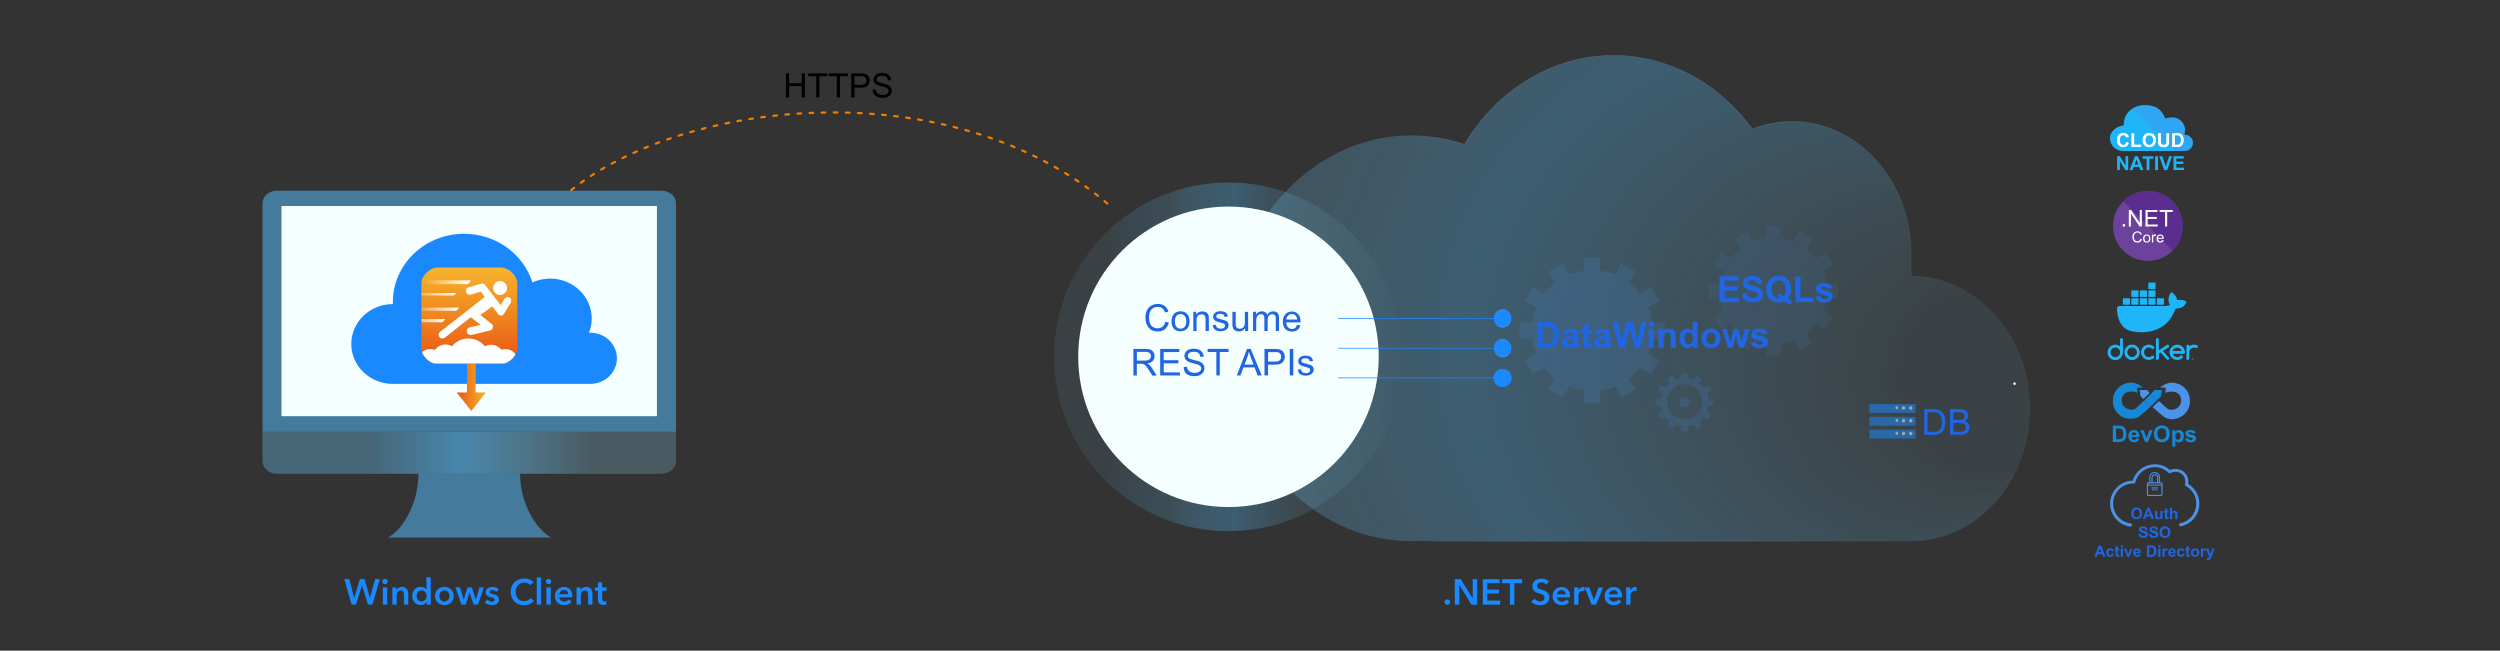 <?xml version="1.0" encoding="utf-8"?>
<!-- Generator: Adobe Illustrator 23.0.0, SVG Export Plug-In . SVG Version: 6.00 Build 0)  -->
<svg version="1.1" id="图层_1" xmlns="http://www.w3.org/2000/svg" xmlns:xlink="http://www.w3.org/1999/xlink" x="0px" y="0px"
	 viewBox="0 0 3342.8 870" style="enable-background:new 0 0 3342.8 870;" xml:space="preserve">
<rect x="0" y="0" width="3342.8" height="870" fill="#333333" stroke="none"/>
<style type="text/css">
	.st0{fill:none;stroke:#EF7D00;stroke-width:3;stroke-linecap:round;stroke-linejoin:round;stroke-dasharray:4.857,11.334;}
	.st1{opacity:0.51;fill:url(#SVGID_1_);stroke:url(#SVGID_2_);stroke-miterlimit:10;}
	.st2{opacity:0.5;fill:url(#SVGID_3_);}
	.st3{fill:#F5FFFF;}
	.st4{fill:#2066E2;}
	.st5{opacity:0.51;fill:#55BEFF;}
	.st6{fill:url(#SVGID_4_);}
	.st7{opacity:0.51;}
	.st8{fill:#55BEFF;}
	.st9{fill:#1A88FF;}
	.st10{fill:url(#SVGID_6_);}
	.st11{fill:url(#SVGID_7_);}
	.st12{clip-path:url(#SVGID_13_);fill:url(#SVGID_15_);}
	.st13{clip-path:url(#SVGID_18_);}
	.st14{fill:url(#SVGID_19_);}
	.st15{fill:url(#SVGID_20_);}
	.st16{fill:url(#SVGID_21_);}
	.st17{clip-path:url(#SVGID_23_);fill:#FFFFFF;}
	.st18{fill:#FFFFFF;}
	.st19{fill:none;stroke:#1A88FF;stroke-miterlimit:10;}
	.st20{fill:#1A88FF;stroke:url(#SVGID_24_);stroke-miterlimit:10;}
	.st21{fill:#1A88FF;stroke:url(#SVGID_25_);stroke-miterlimit:10;}
	.st22{fill:#1A88FF;stroke:#1A88FF;stroke-miterlimit:10;}
	.st23{opacity:0.16;}
	.st24{fill:#4A92EA;}
	.st25{opacity:0.1;}
	.st26{opacity:0.16;fill:#4A92EA;enable-background:new    ;}
	.st27{fill:#1EB6F8;}
	.st28{opacity:0.38;clip-path:url(#SVGID_26_);fill:#4D8CE8;enable-background:new    ;}
	.st29{fill:#6D429C;}
	.st30{clip-path:url(#SVGID_27_);fill:#5C2D91;}
	.st31{clip-path:url(#SVGID_28_);}
	.st32{clip-path:url(#SVGID_29_);}
	.st33{fill:#1788D5;}
	.st34{opacity:0.53;}
</style>
<g>
	<g>
		<path class="st0" d="M1480.6,272.1c-210.5-178.5-566.8-140.6-720.1-15.3"/>
	</g>
</g>
<g>
	<g>
		
			<radialGradient id="SVGID_1_" cx="1925.43" cy="403.723" r="875.369" fx="2792.394" fy="524.736" gradientUnits="userSpaceOnUse">
			<stop  offset="0.134" style="stop-color:#88DCFF;stop-opacity:0.168"/>
			<stop  offset="0.27" style="stop-color:#6CCCFF;stop-opacity:0.338"/>
			<stop  offset="0.389" style="stop-color:#5BC2FF;stop-opacity:0.488"/>
			<stop  offset="0.478" style="stop-color:#55BEFF;stop-opacity:0.6"/>
			<stop  offset="0.798" style="stop-color:#8CDFFF;stop-opacity:0.233"/>
		</radialGradient>
		<radialGradient id="SVGID_2_" cx="2178.969" cy="398.8" r="443.445" gradientUnits="userSpaceOnUse">
			<stop  offset="0" style="stop-color:#AAF1FF;stop-opacity:0"/>
			<stop  offset="0.134" style="stop-color:#88DCFF;stop-opacity:0.168"/>
			<stop  offset="0.27" style="stop-color:#6CCCFF;stop-opacity:0.338"/>
			<stop  offset="0.389" style="stop-color:#5BC2FF;stop-opacity:0.488"/>
			<stop  offset="0.478" style="stop-color:#55BEFF;stop-opacity:0.6"/>
			<stop  offset="0.798" style="stop-color:#8CDFFF;stop-opacity:0.233"/>
			<stop  offset="1" style="stop-color:#AAF1FF;stop-opacity:0"/>
		</radialGradient>
		<path class="st1" d="M2555.4,369.2v-29.5c0.2-97.7-70.7-177-158.5-177.2c-18.3,0-36.5,3.4-53.8,10.3
			c-82.9-114.2-233.3-132-335.9-39.7c-19.3,17.3-35.7,37.6-49.1,60.1c-22.5-7.7-46.5-11.8-71.2-11.8
			c-134.5,0-243.5,121.4-243.5,271.1s109,271.1,243.5,271.1c5.6,0,11.2-0.2,16.7-0.7c4.9,0.5,9.9,0.8,14.9,0.8h636.9
			c87.9,0,159.2-79.3,159.2-177.2S2643.3,369.2,2555.4,369.2z"/>
	</g>
	<g>
		<linearGradient id="SVGID_3_" gradientUnits="userSpaceOnUse" x1="1409.583" y1="477.15" x2="1875.702" y2="477.15">
			<stop  offset="0.145" style="stop-color:#88DCFF;stop-opacity:0.168"/>
			<stop  offset="0.226" style="stop-color:#62C6FF;stop-opacity:0.279"/>
			<stop  offset="0.331" style="stop-color:#6CCCFF;stop-opacity:0.338"/>
			<stop  offset="0.389" style="stop-color:#5BC2FF;stop-opacity:0.488"/>
			<stop  offset="0.518" style="stop-color:#55BEFF;stop-opacity:0.6"/>
			<stop  offset="0.626" style="stop-color:#60C5FF;stop-opacity:0.391"/>
			<stop  offset="0.712" style="stop-color:#85DBFF;stop-opacity:0.239"/>
			<stop  offset="1" style="stop-color:#AAF1FF;stop-opacity:0"/>
		</linearGradient>
		<circle class="st2" cx="1642.6" cy="477.1" r="233.1"/>
		<circle class="st3" cx="1642.6" cy="477.1" r="200.9"/>
	</g>
</g>
<g>
	<path class="st4" d="M1558.2,430.2l4.7,1.2c-1,3.9-2.8,6.8-5.3,8.8c-2.5,2-5.7,3-9.4,3c-3.9,0-7-0.8-9.3-2.4
		c-2.4-1.6-4.2-3.8-5.5-6.8c-1.3-2.9-1.8-6.1-1.8-9.5c0-3.7,0.7-6.9,2.1-9.7c1.4-2.8,3.4-4.9,6-6.3c2.6-1.4,5.5-2.1,8.6-2.1
		c3.5,0,6.5,0.9,9,2.7c2.4,1.8,4.1,4.4,5,7.6l-4.6,1.1c-0.8-2.6-2-4.4-3.6-5.6c-1.6-1.2-3.5-1.8-5.9-1.8c-2.7,0-5,0.7-6.8,1.9
		c-1.8,1.3-3.1,3-3.9,5.3c-0.8,2.2-1.1,4.4-1.1,6.8c0,3,0.4,5.6,1.3,7.9c0.8,2.3,2.3,3.9,4.1,5c1.8,1.1,3.9,1.7,6,1.7
		c2.6,0,4.9-0.8,6.7-2.3C1556.2,435.4,1557.5,433.2,1558.2,430.2z"/>
	<path class="st4" d="M1566.5,429.7c0-4.8,1.3-8.3,3.9-10.6c2.2-1.9,4.9-2.9,8.1-2.9c3.5,0,6.4,1.2,8.6,3.4c2.3,2.4,3.4,5.5,3.4,9.6
		c0,3.3-0.5,5.9-1.5,7.8c-1,1.9-2.4,3.4-4.4,4.4c-1.9,1-3.9,1.6-6.2,1.6c-3.6,0-6.5-1.2-8.7-3.4
		C1567.6,437.4,1566.5,434.1,1566.5,429.7z M1570.9,429.7c0,3.3,0.8,5.8,2.2,7.4c1.4,1.6,3.3,2.4,5.5,2.4c2.2,0,3.9-0.8,5.4-2.4
		c1.4-1.7,2.2-4.1,2.2-7.6c0-3.2-0.8-5.5-2.2-7.2c-1.4-1.6-3.3-2.4-5.4-2.4c-2.2,0-3.9,0.8-5.5,2.4
		C1571.7,424,1570.9,426.5,1570.9,429.7z"/>
	<path class="st4" d="M1595.6,442.6v-25.7h3.9v3.7c1.8-2.9,4.6-4.2,8.1-4.2c1.5,0,2.9,0.3,4.3,0.8c1.3,0.6,2.3,1.3,2.9,2.2
		c0.7,0.9,1.1,2,1.3,3.2c0.2,0.8,0.3,2.2,0.3,4.2v15.8h-4.4V427c0-1.8-0.2-3.1-0.5-3.9c-0.3-0.8-0.9-1.6-1.8-2.1s-1.8-0.8-3-0.8
		c-1.8,0-3.4,0.6-4.8,1.8c-1.3,1.2-2,3.4-2,6.7v14L1595.6,442.6L1595.6,442.6z"/>
	<path class="st4" d="M1621.4,435l4.3-0.7c0.3,1.8,0.9,3,2,3.9c1.1,0.9,2.7,1.3,4.6,1.3c2,0,3.4-0.4,4.4-1.3c1-0.8,1.4-1.8,1.4-2.9
		c0-1-0.4-1.8-1.3-2.4c-0.6-0.4-2.1-0.8-4.4-1.5c-3.2-0.8-5.4-1.5-6.6-2.1c-1.3-0.6-2.2-1.4-2.8-2.4c-0.7-1-0.9-2.2-0.9-3.4
		c0-1.2,0.3-2.2,0.8-3.2c0.5-1,1.3-1.8,2.1-2.4c0.7-0.5,1.6-0.9,2.8-1.3c1.2-0.3,2.4-0.5,3.8-0.5c2,0,3.8,0.3,5.3,0.8
		c1.5,0.6,2.7,1.3,3.4,2.4c0.8,1,1.3,2.4,1.5,3.9l-4.3,0.6c-0.2-1.3-0.8-2.4-1.7-3.1c-0.9-0.8-2.3-1.1-3.9-1.1c-2,0-3.4,0.3-4.3,1
		c-0.8,0.7-1.3,1.4-1.3,2.4c0,0.6,0.2,1.1,0.5,1.5c0.3,0.5,0.9,0.8,1.7,1.2c0.4,0.2,1.7,0.5,3.9,1.1c3.1,0.8,5.2,1.5,6.5,2
		s2.2,1.3,2.9,2.3s1,2.3,1,3.7s-0.4,2.9-1.3,4.1s-2.1,2.3-3.7,2.9c-1.6,0.7-3.4,1.1-5.5,1.1c-3.4,0-5.9-0.7-7.6-2.1
		C1623.1,439.7,1621.9,437.6,1621.4,435z"/>
	<path class="st4" d="M1664.8,442.6v-3.8c-2,2.9-4.7,4.4-8.1,4.4c-1.5,0-2.9-0.3-4.3-0.8c-1.3-0.6-2.3-1.3-2.9-2.2
		c-0.7-0.8-1.1-1.9-1.3-3.2c-0.2-0.8-0.3-2.2-0.3-4v-16h4.4v14.3c0,2.3,0.1,3.8,0.3,4.6c0.3,1.2,0.8,2,1.8,2.7c0.9,0.7,2,1,3.3,1
		c1.3,0,2.5-0.3,3.7-1s1.9-1.6,2.4-2.8c0.5-1.2,0.7-2.9,0.7-5V417h4.4v25.7L1664.8,442.6L1664.8,442.6L1664.8,442.6z"/>
	<path class="st4" d="M1675.5,442.6v-25.7h3.9v3.6c0.8-1.3,1.8-2.3,3.2-3c1.3-0.8,2.9-1.2,4.5-1.2c1.9,0,3.4,0.4,4.7,1.2
		c1.3,0.8,2.1,1.9,2.6,3.3c2-3,4.7-4.5,7.9-4.5c2.5,0,4.5,0.7,5.9,2.1c1.3,1.4,2,3.6,2,6.5v17.6h-4.4v-16.1c0-1.8-0.2-3-0.4-3.8
		s-0.8-1.3-1.5-1.8c-0.8-0.5-1.6-0.7-2.6-0.7c-1.8,0-3.3,0.6-4.5,1.8c-1.2,1.2-1.8,3.1-1.8,5.8v14.9h-4.4v-16.7
		c0-1.9-0.3-3.4-1.1-4.4c-0.7-1-1.8-1.4-3.4-1.4c-1.3,0-2.4,0.3-3.4,1s-1.8,1.6-2.3,2.9c-0.5,1.3-0.7,3-0.7,5.4v13.3L1675.5,442.6
		L1675.5,442.6L1675.5,442.6z"/>
	<path class="st4" d="M1734.3,434.4l4.5,0.6c-0.7,2.6-2,4.7-3.9,6.1c-1.9,1.4-4.4,2.2-7.4,2.2c-3.8,0-6.7-1.2-8.9-3.4
		c-2.2-2.4-3.3-5.5-3.3-9.7c0-4.3,1.1-7.6,3.4-10.1c2.3-2.4,5.1-3.6,8.6-3.6c3.4,0,6.2,1.2,8.4,3.5s3.3,5.6,3.3,9.9
		c0,0.3,0,0.7,0,1.2h-19.1c0.2,2.9,0.9,5,2.4,6.5c1.4,1.5,3.2,2.3,5.4,2.3c1.6,0,2.9-0.4,4.1-1.3
		C1732.8,437.6,1733.7,436.2,1734.3,434.4z M1720.1,427.3h14.4c-0.2-2.2-0.8-3.8-1.7-4.9c-1.4-1.7-3.2-2.5-5.4-2.5c-2,0-3.7,0.7-5,2
		S1720.2,425,1720.1,427.3z"/>
	<path class="st4" d="M1515.5,502v-35.4h15.7c3.2,0,5.5,0.3,7.2,0.9c1.7,0.7,2.9,1.8,3.9,3.4c1,1.6,1.5,3.4,1.5,5.4
		c0,2.5-0.8,4.6-2.4,6.4s-4.1,2.9-7.6,3.3c1.3,0.6,2.2,1.2,2.9,1.8c1.3,1.3,2.7,2.9,3.9,4.7l6.1,9.7h-5.9l-4.7-7.4
		c-1.3-2.1-2.5-3.8-3.4-4.9c-0.9-1.1-1.7-1.9-2.4-2.4c-0.7-0.4-1.4-0.8-2.1-0.9c-0.5-0.1-1.4-0.2-2.6-0.2h-5.5v15.8L1515.5,502
		L1515.5,502z M1520.2,482.2h10.1c2.2,0,3.9-0.3,5-0.7c1.2-0.4,2.1-1.2,2.8-2.1c0.6-1,0.9-2,0.9-3.2c0-1.7-0.6-3-1.8-4.1
		c-1.3-1.1-3.1-1.6-5.8-1.6h-11.3L1520.2,482.2L1520.2,482.2L1520.2,482.2z"/>
	<path class="st4" d="M1551.3,502v-35.4h25.6v4.2H1556v10.8h19.6v4.2H1556v12.1h21.7v4.2L1551.3,502L1551.3,502z"/>
	<path class="st4" d="M1582.7,490.7l4.4-0.4c0.2,1.8,0.7,3.2,1.4,4.4c0.8,1.2,1.9,2,3.5,2.8c1.6,0.7,3.4,1.1,5.5,1.1
		c1.8,0,3.4-0.3,4.7-0.8c1.3-0.5,2.4-1.3,3-2.2s1-1.9,1-3s-0.3-2.1-1-2.9c-0.7-0.8-1.7-1.5-3.2-2.1c-0.9-0.3-3-0.9-6.3-1.8
		c-3.3-0.8-5.5-1.5-6.9-2.2c-1.7-0.9-2.9-2-3.8-3.3c-0.8-1.3-1.3-2.8-1.3-4.4c0-1.8,0.5-3.4,1.5-5c1-1.6,2.5-2.8,4.4-3.5
		c1.9-0.8,4.1-1.2,6.5-1.2c2.6,0,5,0.4,7,1.3c2,0.8,3.5,2.1,4.6,3.8c1.1,1.7,1.7,3.5,1.8,5.6l-4.5,0.3c-0.3-2.3-1.1-3.9-2.4-5.1
		c-1.4-1.2-3.4-1.7-6.2-1.7c-2.9,0-4.9,0.5-6.2,1.6c-1.3,1-1.9,2.3-1.9,3.8c0,1.3,0.4,2.4,1.3,3.1c0.9,0.8,3.3,1.7,7.1,2.5
		c3.8,0.8,6.5,1.6,7.8,2.3c2.1,0.9,3.6,2.2,4.5,3.6c1,1.4,1.5,3.1,1.5,5c0,1.8-0.5,3.7-1.6,5.4c-1.1,1.7-2.6,2.9-4.6,3.9
		s-4.3,1.4-6.8,1.4c-3.2,0-5.9-0.5-8.1-1.4c-2.2-0.9-3.9-2.4-5.1-4.2C1583.4,495.2,1582.7,493.1,1582.7,490.7z"/>
	<path class="st4" d="M1626.4,502v-31.3h-11.7v-4.2h28.1v4.2h-11.8V502H1626.4z"/>
	<path class="st4" d="M1653.8,502l13.6-35.4h5L1687,502h-5.4l-4.1-10.7h-14.9l-3.9,10.7H1653.8z M1664.1,487.5h12l-3.7-9.8
		c-1.1-3-1.9-5.5-2.5-7.4c-0.4,2.3-1.1,4.5-1.9,6.8L1664.1,487.5z"/>
	<path class="st4" d="M1690.8,502v-35.4h13.3c2.4,0,4.1,0.1,5.4,0.3c1.8,0.3,3.2,0.8,4.4,1.7c1.2,0.8,2.1,1.9,2.9,3.4
		c0.8,1.4,1.1,3.1,1.1,4.9c0,3-0.9,5.5-2.9,7.6c-1.9,2.1-5.4,3.1-10.4,3.1h-9.1v14.4L1690.8,502L1690.8,502z M1695.5,483.5h9.2
		c3,0,5.2-0.6,6.5-1.7c1.3-1.1,1.9-2.7,1.9-4.8c0-1.5-0.3-2.8-1.1-3.8c-0.8-1.1-1.8-1.8-2.9-2.1c-0.8-0.2-2.3-0.3-4.4-0.3h-9.1
		L1695.5,483.5L1695.5,483.5z"/>
	<path class="st4" d="M1724.6,502v-35.4h4.7V502H1724.6z"/>
	<path class="st4" d="M1735.2,494.4l4.3-0.7c0.3,1.8,0.9,3,2,3.9c1.1,0.9,2.7,1.3,4.6,1.3c2,0,3.4-0.4,4.4-1.3
		c1-0.8,1.4-1.8,1.4-2.9c0-1-0.4-1.8-1.3-2.4c-0.6-0.4-2.1-0.8-4.4-1.5c-3.2-0.8-5.4-1.5-6.6-2.1c-1.3-0.6-2.2-1.4-2.8-2.4
		c-0.7-1-0.9-2.2-0.9-3.4c0-1.2,0.3-2.2,0.8-3.2c0.5-1,1.3-1.8,2.1-2.4c0.7-0.5,1.6-0.9,2.8-1.3c1.2-0.3,2.4-0.5,3.8-0.5
		c2,0,3.8,0.3,5.3,0.8c1.5,0.6,2.7,1.3,3.4,2.4c0.8,1,1.3,2.4,1.5,3.9l-4.3,0.6c-0.2-1.3-0.8-2.4-1.7-3.1c-0.9-0.8-2.3-1.1-3.9-1.1
		c-2,0-3.4,0.3-4.3,1s-1.3,1.4-1.3,2.4c0,0.6,0.2,1.1,0.5,1.5c0.3,0.5,0.9,0.8,1.7,1.2c0.4,0.2,1.7,0.5,3.9,1.1
		c3.1,0.8,5.2,1.5,6.5,2c1.3,0.5,2.2,1.3,2.9,2.3c0.7,1,1,2.3,1,3.7c0,1.4-0.4,2.9-1.3,4.1s-2.1,2.3-3.7,2.9
		c-1.6,0.7-3.4,1.1-5.5,1.1c-3.4,0-5.9-0.7-7.6-2.1C1736.8,499.2,1735.8,497.1,1735.2,494.4z"/>
</g>
<g>
	<path d="M1050.9,130.3V98.1h4.3v13.2h16.7V98.1h4.3v32.2h-4.3v-15.2h-16.7v15.2H1050.9z"/>
	<path d="M1091.4,130.3v-28.4h-10.6v-3.8h25.5v3.8h-10.7v28.4H1091.4z"/>
	<path d="M1118.9,130.3v-28.4h-10.6v-3.8h25.5v3.8h-10.7v28.4H1118.9z"/>
	<path d="M1138.2,130.3V98.1h12.2c2.1,0,3.8,0.1,4.9,0.3c1.6,0.3,2.9,0.8,4,1.5s1.9,1.8,2.6,3.1s1,2.8,1,4.4c0,2.7-0.9,5.1-2.6,7
		c-1.7,1.9-4.9,2.8-9.4,2.8h-8.3v13.1L1138.2,130.3L1138.2,130.3z M1142.5,113.4h8.3c2.8,0,4.7-0.5,5.9-1.5c1.2-1,1.7-2.5,1.7-4.3
		c0-1.3-0.3-2.5-1-3.5s-1.6-1.6-2.7-1.9c-0.7-0.2-2-0.3-4-0.3h-8.2L1142.5,113.4L1142.5,113.4z"/>
	<path d="M1166.8,119.9l4-0.4c0.2,1.6,0.6,2.9,1.3,4c0.7,1,1.8,1.9,3.2,2.5c1.5,0.6,3.1,1,4.9,1c1.6,0,3.1-0.2,4.3-0.7
		s2.2-1.1,2.8-2c0.6-0.8,0.9-1.8,0.9-2.8s-0.3-1.9-0.9-2.6c-0.6-0.8-1.6-1.4-2.9-1.9c-0.9-0.3-2.8-0.9-5.7-1.6c-3-0.7-5-1.4-6.2-2
		c-1.5-0.8-2.7-1.8-3.4-3c-0.8-1.2-1.1-2.5-1.1-4c0-1.6,0.5-3.1,1.4-4.6c0.9-1.4,2.3-2.5,4-3.2s3.7-1.1,5.9-1.1
		c2.4,0,4.5,0.4,6.3,1.2c1.8,0.8,3.2,1.9,4.2,3.4s1.5,3.2,1.6,5.1l-4.1,0.3c-0.2-2-1-3.6-2.2-4.6c-1.3-1-3.1-1.6-5.6-1.6
		c-2.6,0-4.5,0.5-5.6,1.4c-1.2,0.9-1.8,2.1-1.8,3.4c0,1.2,0.4,2.1,1.3,2.9c0.8,0.7,3,1.5,6.4,2.3c3.5,0.8,5.8,1.5,7.1,2.1
		c1.9,0.9,3.3,2,4.2,3.3c0.9,1.3,1.3,2.9,1.3,4.6c0,1.7-0.5,3.3-1.5,4.8s-2.4,2.7-4.2,3.5c-1.8,0.8-3.9,1.3-6.2,1.3
		c-2.9,0-5.4-0.4-7.3-1.3c-2-0.8-3.5-2.1-4.6-3.8C1167.4,124,1166.8,122.1,1166.8,119.9z"/>
</g>
<g>
	<path class="st5" d="M351,577.5V271.7c0-4.3,1.9-8.6,5.7-11.9c3.8-3.3,8.8-4.9,13.8-4.9h513.9c5,0,10,1.6,13.8,4.9
		s5.7,7.6,5.7,11.9v305.8H351z"/>
	<rect x="376.4" y="275.5" class="st3" width="502" height="281"/>
	
		<linearGradient id="SVGID_4_" gradientUnits="userSpaceOnUse" x1="351" y1="335.5" x2="904" y2="335.5" gradientTransform="matrix(1 0 0 1 0 270)">
		<stop  offset="0.27" style="stop-color:#6CCCFF;stop-opacity:0.338"/>
		<stop  offset="0.389" style="stop-color:#5BC2FF;stop-opacity:0.488"/>
		<stop  offset="0.478" style="stop-color:#55BEFF;stop-opacity:0.6"/>
		<stop  offset="0.798" style="stop-color:#8CDFFF;stop-opacity:0.233"/>
	</linearGradient>
	<path class="st6" d="M903.9,616.7c0,4.3-1.9,8.6-5.7,11.9c-3.8,3.3-8.8,4.9-13.8,4.9H370.5c-5,0-10-1.6-13.8-4.9
		c-3.8-3.3-5.7-7.6-5.7-11.9v-39.2h553L903.9,616.7L903.9,616.7z"/>
	<g class="st7">
		<path class="st8" d="M737.3,718.8c-21.1-10.9-41.9-46.8-41.9-85.3H559.5c0,38.6-20.2,74.5-40.9,85.3H737.3z"/>
	</g>
</g>
<g>
	<path class="st9" d="M525.3,406.6L525.3,406.6c0-0.9,0-1.7,0-2.6c0-50.5,42.7-91.4,95.3-91.4c43,0,79.4,27.4,91.3,65
		c7.2-3.2,15.2-5.1,23.7-5.1c30.7,0,55.6,23.9,55.6,53.3c0,6.8-1.3,13.3-3.7,19.2c0.6,0,1.2-0.1,1.8-0.1c19.7,0,35.6,15.3,35.6,34.2
		c0,18.9-15.9,34.2-35.6,34.2h-264c-30.7,0-55.6-23.9-55.6-53.3C469.7,430.5,494.6,406.6,525.3,406.6z"/>
</g>
<linearGradient id="SVGID_6_" gradientUnits="userSpaceOnUse" x1="610.7" y1="238.05" x2="649.7" y2="238.05" gradientTransform="matrix(1 0 0 1 0 270)">
	<stop  offset="0" style="stop-color:#E95513"/>
	<stop  offset="1" style="stop-color:#F7B52C"/>
</linearGradient>
<polygon class="st10" points="636,466.6 624.4,466.6 624.4,524.8 610.7,524.8 630.2,549.5 649.7,524.8 636,524.8 "/>
<g>
	<g>
		<g>
			
				<linearGradient id="SVGID_7_" gradientUnits="userSpaceOnUse" x1="-231.54" y1="-2756.991" x2="-231.54" y2="-2628.591" gradientTransform="matrix(1 0 0 -1 859.04 -2270.891)">
				<stop  offset="0" style="stop-color:#E95513"/>
				<stop  offset="1" style="stop-color:#F7B52C"/>
			</linearGradient>
			<path id="SVGID_5_" class="st11" d="M691.6,466.1c0,8.2-10.4,20-19.3,20h-89.7c-8.1,0-18.3-10.5-19.1-18.3l-0.1-88.7
				c0-11.1,12.2-21.4,21.4-21.4H668c16.1,0,23.6,14.2,23.6,20.5V466.1z"/>
		</g>
		<g>
			<g>
				<g>
					<defs>
						<path id="SVGID_10_" d="M691.6,466.1c0,8.2-10.4,20-19.3,20h-89.7c-8.1,0-18.3-10.5-19.1-18.3l-0.1-88.7
							c0-11.1,12.2-21.4,21.4-21.4H668c16.1,0,23.6,14.2,23.6,20.5V466.1z"/>
					</defs>
					<clipPath id="SVGID_13_">
						<use xlink:href="#SVGID_10_"  style="overflow:visible;"/>
					</clipPath>
					
						<linearGradient id="SVGID_15_" gradientUnits="userSpaceOnUse" x1="-291.64" y1="-2648.241" x2="-229.209" y2="-2648.241" gradientTransform="matrix(1 0 0 -1 859.04 -2270.891)">
						<stop  offset="0" style="stop-color:#FFFFFF;stop-opacity:0"/>
						<stop  offset="0.962" style="stop-color:#FFFFFF"/>
						<stop  offset="1" style="stop-color:#FFFFFF"/>
					</linearGradient>
					<polygon class="st12" points="626,379.9 567.4,379.9 567.4,374.8 629.9,374.8 					"/>
				</g>
			</g>
		</g>
		<g>
			<g>
				<g>
					<defs>
						<path id="SVGID_17_" d="M691.6,466.1c0,8.2-10.4,20-19.3,20h-89.7c-8.1,0-18.3-10.5-19.1-18.3l-0.1-88.7
							c0-11.1,12.2-21.4,21.4-21.4H668c16.1,0,23.6,14.2,23.6,20.5V466.1z"/>
					</defs>
					<clipPath id="SVGID_18_">
						<use xlink:href="#SVGID_17_"  style="overflow:visible;"/>
					</clipPath>
					<g class="st13">
						
							<linearGradient id="SVGID_19_" gradientUnits="userSpaceOnUse" x1="-310.34" y1="-2664.391" x2="-248.64" y2="-2664.391" gradientTransform="matrix(1 0 0 -1 859.04 -2270.891)">
							<stop  offset="0" style="stop-color:#FFFFFF;stop-opacity:0"/>
							<stop  offset="0.962" style="stop-color:#FFFFFF"/>
							<stop  offset="1" style="stop-color:#FFFFFF"/>
						</linearGradient>
						<polygon class="st14" points="606.5,395.2 548.7,395.2 548.7,391.8 610.4,391.8 						"/>
						
							<linearGradient id="SVGID_20_" gradientUnits="userSpaceOnUse" x1="-307.74" y1="-2684.341" x2="-244.94" y2="-2684.341" gradientTransform="matrix(1 0 0 -1 859.04 -2270.891)">
							<stop  offset="0" style="stop-color:#FFFFFF;stop-opacity:0"/>
							<stop  offset="0.962" style="stop-color:#FFFFFF"/>
							<stop  offset="1" style="stop-color:#FFFFFF"/>
						</linearGradient>
						<polygon class="st15" points="610.2,415.6 551.3,415.6 551.3,411.3 614.1,411.3 						"/>
						
							<linearGradient id="SVGID_21_" gradientUnits="userSpaceOnUse" x1="-326.44" y1="-2699.641" x2="-263.64" y2="-2699.641" gradientTransform="matrix(1 0 0 -1 859.04 -2270.891)">
							<stop  offset="0" style="stop-color:#FFFFFF;stop-opacity:0"/>
							<stop  offset="0.962" style="stop-color:#FFFFFF"/>
							<stop  offset="1" style="stop-color:#FFFFFF"/>
						</linearGradient>
						<polygon class="st16" points="591.5,430.9 532.6,430.9 532.6,426.6 595.4,426.6 						"/>
					</g>
				</g>
			</g>
		</g>
		<g>
			<g>
				<g>
					<defs>
						<path id="SVGID_22_" d="M691.6,466.1c0,8.2-10.4,20-19.3,20h-89.7c-8.1,0-18.3-10.5-19.1-18.3l-0.1-88.7
							c0-11.1,12.2-21.4,21.4-21.4H668c16.1,0,23.6,14.2,23.6,20.5V466.1z"/>
					</defs>
					<clipPath id="SVGID_23_">
						<use xlink:href="#SVGID_22_"  style="overflow:visible;"/>
					</clipPath>
					<path class="st17" d="M676,466.8c-1.9,0-3.8,0.3-5.5,1c-3.1-4.1-8-6.8-13.6-6.8c-3.1,0-5.9,0.8-8.4,2.2
						c-5.1-6.4-13.1-10.6-22.2-10.6c-8.9,0-16.9,4.1-22,10.4c-2.5-1.5-5.5-2.4-8.7-2.4c-5.8,0-11,3-14,7.4c-1.9-0.8-4.1-1.3-6.3-1.3
						c-9,0-16.3,7.3-16.3,16.3s7.3,16.3,16.3,16.3c5.4,0,10.1-2.6,13.1-6.6c2.2,1,4.7,1.6,7.3,1.6c2.4,0,4.6-0.5,6.6-1.3
						c4.9,7.9,13.8,13.2,24,13.2c10.1,0,19-5.2,23.9-12.9c2.1,0.9,4.3,1.4,6.7,1.4c2.3,0,4.5-0.5,6.5-1.3c3,3.6,7.5,5.9,12.6,5.9
						c9,0,16.3-7.3,16.3-16.3C692.3,474.1,685,466.8,676,466.8z"/>
				</g>
			</g>
		</g>
	</g>
	<g>
		<circle class="st18" cx="668.7" cy="385.1" r="9.3"/>
		<path class="st18" d="M674.6,399.4l-5.2,8.5l-20-25.9c-2.5-2.9-3.4-3.4-6.9-2.5l-16.8,4.9c-2.7,0.9-3.2,5.1-2.1,7
			c0.9,1.5,2.1,3.5,7.2,2.2l12.2-3.7l5.2,7.2l-59.5,46.4c-2.6,2-2.7,5.3-1.1,7.3s4.8,2.4,7.1,0.8l34.8-27.5l13,10.2L627,438
			c-2.2,1.1-3.1,3.3-2.9,5.5c0.4,2.7,3.1,4.9,6.2,4.4l24.8-6c2.1-0.4,5-2.8,3.8-6.6c0,0-0.3-1.2-1.8-2.3l-14.8-11.8l15.9-11.6
			l7.6,10.1c-0.3-0.4,1.5,2.2,3.6,2.2c2.7,0.4,4.4-2.2,4.4-2.2l9.2-15.2c1.8-4.1-0.8-6.2-1.4-6.6
			C679.5,396.5,677.3,396.6,674.6,399.4z"/>
	</g>
</g>
<g>
	<g>
		<path class="st9" d="M460.4,774.4h6.6l6.6,25h0.1l7.5-25h6.2l7.3,25h0.1l6.7-25h6.4l-9.9,34h-5.9l-8-25.5H484l-8,25.5h-5.9
			L460.4,774.4z"/>
		<path class="st9" d="M514.7,774.1c2.1,0,3.7,1.5,3.7,3.5s-1.6,3.5-3.7,3.5c-2.1,0-3.6-1.6-3.6-3.5
			C511.1,775.7,512.6,774.1,514.7,774.1z M511.9,785.4h5.8v23h-5.8L511.9,785.4L511.9,785.4z"/>
		<path class="st9" d="M524.6,785.4h5.5v3.7h0.1c1-2.3,3.7-4.4,7.2-4.4c6,0,8.5,4.6,8.5,9.3v14.4h-5.8v-12.8c0-2.7-0.6-6.1-4.3-6.1
			c-3.6,0-5.4,3.2-5.4,6.2v12.7h-5.8V785.4z"/>
		<path class="st9" d="M576,808.4h-5.5v-3.5h-0.1c-1.6,2.6-4.7,4.1-7.9,4.1c-7,0-11.3-5.6-11.3-12.3c0-6.8,4.6-12.1,11.2-12.1
			c4.2,0,6.5,2.1,7.7,3.6h0.1V772h5.8V808.4z M563.7,804.3c4.2,0,6.8-3.8,6.8-7.4c0-3.6-2.5-7.5-6.8-7.5c-4.5,0-6.6,3.8-6.6,7.4
			S559.2,804.3,563.7,804.3z"/>
		<path class="st9" d="M594.2,784.7c7,0,12.5,4.8,12.5,12.1c0,7.2-5.6,12.3-12.5,12.3c-7,0-12.5-5-12.5-12.3
			S587.2,784.7,594.2,784.7z M594.2,804.3c4.6,0,6.7-3.9,6.7-7.5s-2.1-7.4-6.7-7.4c-4.6,0-6.7,3.8-6.7,7.4S589.6,804.3,594.2,804.3z
			"/>
		<path class="st9" d="M609,785.4h6.2l4.8,16.5h0.1l4.9-16.5h6.1l5,16.5h0.1l4.9-16.5h6l-8,23h-5.9l-5.2-16.1h-0.1l-5.2,16.1H617
			L609,785.4z"/>
		<path class="st9" d="M663.5,791.5c-1-1.3-2.9-2.5-5-2.5c-1.8,0-3.7,0.7-3.7,2.5s1.8,2.3,5,3c3.4,0.8,7.4,2.4,7.4,6.9
			c0,5.6-4.6,7.7-9.6,7.7c-3.6,0-7.2-1.3-9.5-3.8l3.8-3.6c1.2,1.6,3.4,2.9,5.9,2.9c1.7,0,3.7-0.7,3.7-2.7c0-1.9-1.8-2.5-5.3-3.3
			c-3.4-0.8-6.8-2.2-6.8-6.5c0-5.1,4.6-7.3,9.2-7.3c3.3,0,6.8,1.2,8.6,3.5L663.5,791.5z"/>
		<path class="st9" d="M709,782.4c-1.8-2.4-5-3.5-7.7-3.5c-7,0-11.8,5.4-11.8,12.4c0,7.4,4.5,12.5,11.5,12.5c3.6,0,6.5-1.6,8.3-3.9
			l4.8,3.4c-3,3.7-7.4,6-13.2,6c-10.6,0-18.1-7.3-18.1-18c0-10.9,8-17.8,18.4-17.8c4.4,0,9.6,1.6,12.3,5.2L709,782.4z"/>
		<path class="st9" d="M717.7,772.1h5.8v36.3h-5.8V772.1z"/>
		<path class="st9" d="M733.4,774.1c2.1,0,3.7,1.5,3.7,3.5s-1.6,3.5-3.7,3.5c-2.1,0-3.6-1.6-3.6-3.5
			C729.7,775.7,731.3,774.1,733.4,774.1z M730.6,785.4h5.8v23h-5.8V785.4z"/>
		<path class="st9" d="M765.3,798.7h-17.5c0.2,3.3,3.2,5.7,6.6,5.7c2.9,0,4.8-1.2,6.1-3l3.8,3.1c-2.3,3.1-5.5,4.6-9.9,4.6
			c-7.1,0-12.4-4.6-12.4-12s5.2-12.3,12.2-12.3c6.4,0,11.1,4.2,11.1,12.5C765.3,797.7,765.3,798.2,765.3,798.7z M759.6,794.6
			c0-3-1.7-5.6-5.4-5.6c-3.4,0-6.1,2.4-6.4,5.6H759.6z"/>
		<path class="st9" d="M770.9,785.4h5.5v3.7h0.1c1-2.3,3.7-4.4,7.2-4.4c6,0,8.5,4.6,8.5,9.3v14.4h-5.8v-12.8c0-2.7-0.6-6.1-4.3-6.1
			c-3.6,0-5.4,3.2-5.4,6.2v12.7h-5.8V785.4z"/>
		<path class="st9" d="M795.5,790v-4.6h4v-6.7h5.7v6.7h5.8v4.6h-5.8v10.7c0,2.1,0.5,3.6,3,3.6c0.8,0,1.8-0.1,2.4-0.5l0.2,4.5
			c-1,0.4-2.5,0.6-3.8,0.6c-6.1,0-7.5-3.7-7.5-8.2v-10.8h-4L795.5,790L795.5,790z"/>
	</g>
</g>
<g>
	<g>
		<line class="st19" x1="1789.3" y1="465.6" x2="2009.7" y2="465.6"/>
		<g>
			
				<linearGradient id="SVGID_24_" gradientUnits="userSpaceOnUse" x1="1996.837" y1="195.643" x2="2021.237" y2="195.643" gradientTransform="matrix(1 0 0 1 0 270)">
				<stop  offset="0" style="stop-color:#AAF1FF;stop-opacity:0"/>
				<stop  offset="0.134" style="stop-color:#88DCFF;stop-opacity:0.168"/>
				<stop  offset="0.27" style="stop-color:#6CCCFF;stop-opacity:0.338"/>
				<stop  offset="0.389" style="stop-color:#5BC2FF;stop-opacity:0.488"/>
				<stop  offset="0.478" style="stop-color:#55BEFF;stop-opacity:0.6"/>
				<stop  offset="0.798" style="stop-color:#8CDFFF;stop-opacity:0.233"/>
				<stop  offset="1" style="stop-color:#AAF1FF;stop-opacity:0"/>
			</linearGradient>
			<circle class="st20" cx="2009.1" cy="465.6" r="11.7"/>
		</g>
	</g>
</g>
<g>
	<g>
		<line class="st19" x1="1789.3" y1="425.8" x2="2009.7" y2="425.8"/>
		<g>
			
				<linearGradient id="SVGID_25_" gradientUnits="userSpaceOnUse" x1="1996.837" y1="155.844" x2="2021.237" y2="155.844" gradientTransform="matrix(1 0 0 1 0 270)">
				<stop  offset="0" style="stop-color:#AAF1FF;stop-opacity:0"/>
				<stop  offset="0.134" style="stop-color:#88DCFF;stop-opacity:0.168"/>
				<stop  offset="0.27" style="stop-color:#6CCCFF;stop-opacity:0.338"/>
				<stop  offset="0.389" style="stop-color:#5BC2FF;stop-opacity:0.488"/>
				<stop  offset="0.478" style="stop-color:#55BEFF;stop-opacity:0.6"/>
				<stop  offset="0.798" style="stop-color:#8CDFFF;stop-opacity:0.233"/>
				<stop  offset="1" style="stop-color:#AAF1FF;stop-opacity:0"/>
			</linearGradient>
			<circle class="st21" cx="2009.1" cy="425.8" r="11.7"/>
		</g>
	</g>
</g>
<g>
	<g>
		<line class="st19" x1="1789.3" y1="505.3" x2="2009.7" y2="505.3"/>
		<g>
			<circle class="st22" cx="2009.1" cy="505.3" r="11.7"/>
		</g>
	</g>
</g>
<g>
	<g>
		<path class="st9" d="M1935.3,801.4c2.1,0,3.8,1.6,3.8,3.6c0,2.1-1.7,3.7-3.8,3.7c-2,0-3.8-1.6-3.8-3.6S1933.1,801.4,1935.3,801.4z
			"/>
		<path class="st9" d="M1945.2,774.5h8l15.9,25.4h0.1v-25.4h6v34h-7.7l-16.1-26.3h-0.1v26.3h-6L1945.2,774.5L1945.2,774.5z"/>
		<path class="st9" d="M1982.7,774.5h22.5v5.3h-16.5v8.6h15.6v5.1h-15.6v9.6h17.3v5.4h-23.4L1982.7,774.5L1982.7,774.5L1982.7,774.5
			z"/>
		<path class="st9" d="M2018.8,779.8h-10.4v-5.3h26.9v5.3h-10.4v28.7h-6v-28.7H2018.8z"/>
		<path class="st9" d="M2067.4,781.6c-1.3-1.7-3.8-2.9-6.2-2.9c-2.8,0-6,1.3-6,4.7c0,3.1,2.6,4,6.5,5.2c4.4,1.3,9.9,3.3,9.9,9.9
			c0,7.3-5.7,10.8-12.4,10.8c-4.4,0-9-1.7-11.7-4.8l4.3-4c1.7,2.3,4.8,3.7,7.4,3.7c2.8,0,6.1-1.4,6.1-5s-3.6-4.6-7.8-5.9
			c-4.1-1.3-8.6-3.3-8.6-9.6c0-6.9,6.3-10,12.4-10c3.4,0,7.3,1.2,9.9,3.6L2067.4,781.6z"/>
		<path class="st9" d="M2099.3,798.8h-17.5c0.2,3.3,3.2,5.7,6.6,5.7c2.9,0,4.8-1.2,6.1-3l3.8,3.1c-2.3,3.1-5.5,4.6-9.9,4.6
			c-7.1,0-12.4-4.6-12.4-12s5.2-12.3,12.2-12.3c6.4,0,11.1,4.2,11.1,12.5C2099.3,797.8,2099.3,798.3,2099.3,798.8z M2093.6,794.7
			c0-3-1.7-5.6-5.4-5.6c-3.4,0-6.1,2.4-6.4,5.6H2093.6z"/>
		<path class="st9" d="M2104.9,785.5h5.5v3.8h0.1c1.2-2.6,3.7-4.5,6.7-4.5c0.4,0,1,0,1.4,0.1v5.3c-0.8-0.2-1.2-0.2-1.8-0.2
			c-5.2,0-6.2,4.5-6.2,6.2v12.3h-5.8v-23L2104.9,785.5L2104.9,785.5z"/>
		<path class="st9" d="M2118.9,785.5h6.3l6,16.8h0.1l6.1-16.8h6.1l-9.2,23h-6.1L2118.9,785.5z"/>
		<path class="st9" d="M2168.9,798.8h-17.5c0.2,3.3,3.2,5.7,6.6,5.7c2.9,0,4.8-1.2,6.1-3l3.8,3.1c-2.3,3.1-5.5,4.6-9.9,4.6
			c-7.1,0-12.4-4.6-12.4-12s5.2-12.3,12.2-12.3c6.4,0,11.1,4.2,11.1,12.5C2169,797.8,2169,798.3,2168.9,798.8z M2163.2,794.7
			c0-3-1.7-5.6-5.4-5.6c-3.4,0-6.1,2.4-6.4,5.6H2163.2z"/>
		<path class="st9" d="M2174.5,785.5h5.5v3.8h0.1c1.2-2.6,3.7-4.5,6.7-4.5c0.4,0,1,0,1.4,0.1v5.3c-0.8-0.2-1.2-0.2-1.8-0.2
			c-5.2,0-6.2,4.5-6.2,6.2v12.3h-5.8v-23L2174.5,785.5L2174.5,785.5z"/>
	</g>
</g>
<g>
	<g class="st23">
		<path class="st24" d="M2226.1,452.8v-21.6H2209c-0.9-7-2.7-13.7-5.3-20l14.8-8.5l-10.8-18.7l-14.8,8.6
			c-4.2-5.5-9.1-10.4-14.6-14.6l8.6-14.8l-18.7-10.8l-8.5,14.8c-6.3-2.6-13-4.4-20-5.3v-17.1h-21.6v17.1c-7,0.9-13.7,2.7-20,5.3
			l-8.5-14.8l-18.7,10.8l8.6,14.8c-5.5,4.2-10.4,9.1-14.6,14.6l-14.8-8.6l-10.8,18.7l14.8,8.5c-2.6,6.3-4.4,13-5.3,20h-17.1v21.6
			h17.1c0.9,7,2.7,13.7,5.3,20l-14.8,8.5l10.8,18.7l14.8-8.6c4.2,5.5,9.1,10.4,14.6,14.6l-8.6,14.8l18.7,10.8l8.5-14.8
			c6.3,2.6,13,4.4,20,5.3v17.1h21.6v-17.1c7-0.9,13.7-2.7,20-5.3l8.5,14.8l18.7-10.8l-8.6-14.8c5.5-4.2,10.4-9.1,14.6-14.6l14.8,8.6
			l10.8-18.7l-14.8-8.5c2.6-6.3,4.4-13,5.3-20H2226.1L2226.1,452.8z"/>
	</g>
	<g class="st25">
		<path class="st24" d="M2457.6,398.7v-19.1h-15.2c-0.8-6.2-2.4-12.1-4.7-17.7l13.1-7.6l-9.6-16.6l-13.1,7.6
			c-3.7-4.8-8.1-9.2-12.9-12.9l7.6-13.1l-16.6-9.6l-7.6,13.1c-5.6-2.3-11.5-3.9-17.7-4.7v-15.2h-19.1v15.2
			c-6.2,0.8-12.1,2.4-17.7,4.7l-7.6-13.1l-16.6,9.6l7.6,13.1c-4.8,3.7-9.2,8.1-12.9,12.9l-13.1-7.6l-9.6,16.6l13.1,7.6
			c-2.3,5.6-3.9,11.5-4.7,17.7h-15.2v19.1h15.2c0.8,6.2,2.4,12.1,4.7,17.7l-13.1,7.6l9.6,16.6l13.1-7.6c3.7,4.8,8.1,9.2,12.9,12.9
			l-7.6,13.1l16.6,9.6l7.6-13.1c5.6,2.3,11.5,3.9,17.7,4.7v15.2h19.1v-15.2c6.2-0.8,12.1-2.4,17.7-4.7l7.6,13.1l16.6-9.6l-7.6-13.1
			c4.8-3.7,9.2-8.1,12.9-12.9l13.1,7.6l9.6-16.6l-13.1-7.6c2.3-5.6,3.9-11.5,4.7-17.7L2457.6,398.7L2457.6,398.7z"/>
	</g>
	<g>
		<g>
			<path class="st4" d="M2055.6,430.6h12.7c2.9,0,5,0.2,6.5,0.7c2,0.6,3.7,1.6,5.2,3.2s2.5,3.4,3.3,5.6s1.1,4.9,1.1,8.1
				c0,2.8-0.4,5.3-1.1,7.3c-0.9,2.5-2.1,4.5-3.7,6.1c-1.2,1.2-2.8,2.1-4.9,2.7c-1.5,0.5-3.6,0.7-6.1,0.7h-13.1v-34.4L2055.6,430.6
				L2055.6,430.6z M2062.6,436.4v22.8h5.2c1.9,0,3.3-0.1,4.2-0.3c1.1-0.3,2.1-0.8,2.8-1.4s1.3-1.8,1.8-3.3s0.7-3.6,0.7-6.3
				s-0.2-4.7-0.7-6.1s-1.1-2.5-2-3.3s-1.9-1.3-3.2-1.6c-1-0.2-2.9-0.3-5.7-0.3h-3.1V436.4z"/>
			<path class="st4" d="M2095.2,447.7l-6-1.1c0.7-2.4,1.8-4.2,3.5-5.3s4.1-1.7,7.3-1.7c2.9,0,5.1,0.3,6.6,1s2.4,1.6,3,2.6
				s0.9,3,0.9,5.9l-0.1,7.7c0,2.2,0.1,3.8,0.3,4.8s0.6,2.2,1.2,3.3h-6.5c-0.2-0.4-0.4-1.1-0.6-1.9c-0.1-0.4-0.2-0.6-0.2-0.8
				c-1.1,1.1-2.3,1.9-3.6,2.5s-2.6,0.8-4.1,0.8c-2.6,0-4.6-0.7-6.1-2.1s-2.2-3.1-2.2-5.3c0-1.4,0.3-2.7,1-3.8s1.6-1.9,2.8-2.5
				s3-1.1,5.2-1.5c3.1-0.6,5.2-1.1,6.4-1.6V448c0-1.3-0.3-2.2-0.9-2.7s-1.8-0.8-3.5-0.8c-1.2,0-2.1,0.2-2.7,0.7
				S2095.6,446.5,2095.2,447.7z M2104,453c-0.8,0.3-2.2,0.6-4,1s-3,0.8-3.6,1.1c-0.9,0.6-1.3,1.4-1.3,2.3s0.3,1.7,1,2.4s1.6,1,2.6,1
				c1.2,0,2.3-0.4,3.4-1.2c0.8-0.6,1.3-1.3,1.6-2.2c0.2-0.6,0.3-1.6,0.3-3.2V453z"/>
			<path class="st4" d="M2128.4,440.1v5.3h-4.5v10c0,2,0,3.2,0.1,3.6s0.3,0.6,0.6,0.8s0.7,0.3,1.1,0.3c0.6,0,1.5-0.2,2.6-0.6
				l0.6,5.1c-1.5,0.7-3.3,1-5.2,1c-1.2,0-2.3-0.2-3.2-0.6s-1.7-0.9-2.1-1.5s-0.8-1.5-0.9-2.6c-0.1-0.8-0.2-2.3-0.2-4.6v-10.9h-3
				v-5.3h3v-4.9l6.6-3.8v8.8h4.5L2128.4,440.1L2128.4,440.1z"/>
			<path class="st4" d="M2137.9,447.7l-6-1.1c0.7-2.4,1.8-4.2,3.5-5.3s4.1-1.7,7.3-1.7c2.9,0,5.1,0.3,6.6,1s2.4,1.6,3,2.6
				s0.9,3,0.9,5.9l-0.1,7.7c0,2.2,0.1,3.8,0.3,4.8s0.6,2.2,1.2,3.3h-6.5c-0.2-0.4-0.4-1.1-0.6-1.9c-0.1-0.4-0.2-0.6-0.2-0.8
				c-1.1,1.1-2.3,1.9-3.6,2.5s-2.6,0.8-4.1,0.8c-2.6,0-4.6-0.7-6.1-2.1s-2.2-3.1-2.2-5.3c0-1.4,0.3-2.7,1-3.8s1.6-1.9,2.8-2.5
				s3-1.1,5.2-1.5c3.1-0.6,5.2-1.1,6.4-1.6V448c0-1.3-0.3-2.2-0.9-2.7s-1.8-0.8-3.5-0.8c-1.2,0-2.1,0.2-2.7,0.7
				S2138.3,446.5,2137.9,447.7z M2146.7,453c-0.8,0.3-2.2,0.6-4,1s-3,0.8-3.6,1.1c-0.9,0.6-1.3,1.4-1.3,2.3s0.3,1.7,1,2.4
				s1.6,1,2.6,1c1.2,0,2.3-0.4,3.4-1.2c0.8-0.6,1.3-1.3,1.6-2.2c0.2-0.6,0.3-1.6,0.3-3.2V453z"/>
			<path class="st4" d="M2164.6,465l-8.2-34.4h7.1l5.2,23.6l6.3-23.6h8.3l6,24l5.3-24h7l-8.3,34.4h-7.4l-6.8-25.7l-6.8,25.7H2164.6z
				"/>
			<path class="st4" d="M2204.5,436.7v-6.1h6.6v6.1H2204.5z M2204.5,465v-24.9h6.6V465H2204.5z"/>
			<path class="st4" d="M2240.5,465h-6.6v-12.7c0-2.7-0.1-4.4-0.4-5.2s-0.7-1.4-1.4-1.8s-1.4-0.7-2.3-0.7c-1.1,0-2.2,0.3-3.1,0.9
				s-1.5,1.5-1.9,2.5s-0.5,2.9-0.5,5.7V465h-6.6v-24.9h6.1v3.7c2.2-2.8,4.9-4.2,8.2-4.2c1.5,0,2.8,0.3,4,0.8s2.1,1.2,2.7,2
				s1,1.7,1.3,2.8s0.4,2.5,0.4,4.4V465L2240.5,465L2240.5,465z"/>
			<path class="st4" d="M2270,465h-6.1v-3.7c-1,1.4-2.2,2.5-3.6,3.2s-2.8,1-4.2,1c-2.9,0-5.3-1.2-7.3-3.5s-3.1-5.5-3.1-9.6
				c0-4.2,1-7.4,3-9.6s4.5-3.3,7.5-3.3c2.8,0,5.2,1.2,7.2,3.5v-12.4h6.6L2270,465L2270,465z M2252.5,452c0,2.7,0.4,4.6,1.1,5.8
				c1.1,1.7,2.5,2.6,4.5,2.6c1.5,0,2.8-0.6,3.9-1.9s1.6-3.2,1.6-5.8c0-2.9-0.5-4.9-1.5-6.2s-2.4-1.9-4-1.9s-2.9,0.6-3.9,1.9
				S2252.5,449.5,2252.5,452z"/>
			<path class="st4" d="M2275,452.2c0-2.2,0.5-4.3,1.6-6.4s2.6-3.6,4.6-4.7s4.2-1.6,6.6-1.6c3.8,0,6.9,1.2,9.3,3.7s3.6,5.5,3.6,9.3
				s-1.2,6.9-3.6,9.4s-5.5,3.7-9.2,3.7c-2.3,0-4.5-0.5-6.5-1.5s-3.6-2.5-4.7-4.5S2275,455.1,2275,452.2z M2281.7,452.5
				c0,2.5,0.6,4.4,1.8,5.7s2.6,2,4.3,2s3.2-0.7,4.3-2s1.7-3.2,1.7-5.7c0-2.4-0.6-4.3-1.7-5.6s-2.6-2-4.3-2s-3.2,0.7-4.3,2
				S2281.7,450.1,2281.7,452.5z"/>
			<path class="st4" d="M2310.5,465l-7.9-24.9h6.4l4.7,16.3l4.3-16.3h6.4l4.1,16.3l4.8-16.3h6.5l-8,24.9h-6.3l-4.3-16l-4.2,16
				H2310.5z"/>
			<path class="st4" d="M2340.9,457.9l6.6-1c0.3,1.3,0.9,2.3,1.7,2.9s2.1,1,3.6,1c1.7,0,3-0.3,3.8-0.9c0.6-0.4,0.9-1,0.9-1.8
				c0-0.5-0.2-0.9-0.5-1.2c-0.3-0.3-1.1-0.6-2.2-0.9c-5.3-1.2-8.7-2.2-10.1-3.2c-2-1.3-3-3.2-3-5.6c0-2.2,0.9-4,2.6-5.4
				s4.3-2.2,7.9-2.2c3.4,0,5.9,0.6,7.6,1.7s2.8,2.8,3.4,4.9l-6.2,1.1c-0.3-1-0.8-1.7-1.5-2.2s-1.8-0.8-3.2-0.8c-1.7,0-3,0.2-3.7,0.7
				c-0.5,0.3-0.8,0.8-0.8,1.3s0.2,0.9,0.7,1.2c0.6,0.4,2.6,1.1,6.2,1.9s6,1.8,7.3,2.9c1.4,1.2,2.1,2.8,2.1,4.9c0,2.3-1,4.2-2.9,5.9
				s-4.7,2.5-8.5,2.5c-3.4,0-6.1-0.7-8.1-2.1S2341.5,460.2,2340.9,457.9z"/>
		</g>
	</g>
	<g>
		<path class="st4" d="M2299.1,403.9v-34.4h25.5v5.8h-18.5v7.6h17.3v5.8h-17.3v9.4h19.2v5.8L2299.1,403.9L2299.1,403.9z"/>
		<path class="st4" d="M2329.3,392.7l6.8-0.7c0.4,2.3,1.2,3.9,2.5,5s2.9,1.6,5,1.6c2.2,0,3.9-0.5,5.1-1.4s1.7-2.1,1.7-3.3
			c0-0.8-0.2-1.5-0.7-2.1s-1.3-1.1-2.5-1.5c-0.8-0.3-2.7-0.8-5.6-1.5c-3.7-0.9-6.3-2.1-7.8-3.4c-2.1-1.9-3.2-4.2-3.2-6.9
			c0-1.8,0.5-3.4,1.5-4.9s2.4-2.7,4.3-3.5s4.1-1.2,6.8-1.2c4.3,0,7.6,0.9,9.7,2.8s3.3,4.4,3.4,7.6l-6.9,0.3c-0.3-1.8-0.9-3-1.9-3.8
			s-2.4-1.2-4.4-1.2s-3.6,0.4-4.7,1.2c-0.7,0.5-1.1,1.2-1.1,2.1c0,0.8,0.3,1.5,1,2.1c0.9,0.7,3,1.5,6.4,2.3s5.9,1.6,7.5,2.5
			s2.9,2,3.8,3.5s1.4,3.3,1.4,5.5c0,2-0.5,3.8-1.6,5.5s-2.6,3-4.6,3.8s-4.5,1.3-7.5,1.3c-4.3,0-7.7-1-10-3
			S2329.8,396.6,2329.3,392.7z"/>
		<path class="st4" d="M2390.7,399.6c1.7,1.2,3.6,2.2,5.6,2.9l-2.6,4.9c-1-0.3-2.1-0.7-3.1-1.3c-0.2-0.1-1.8-1.1-4.6-3
			c-2.3,1-4.7,1.5-7.5,1.5c-5.3,0-9.4-1.6-12.4-4.7s-4.5-7.5-4.5-13.1s1.5-10,4.5-13.1s7.1-4.7,12.2-4.7c5.1,0,9.1,1.6,12.1,4.7
			s4.5,7.5,4.5,13.1c0,3-0.4,5.6-1.2,7.8C2393.1,396.3,2392.1,398,2390.7,399.6z M2385.2,395.6c0.9-1,1.6-2.3,2-3.8s0.7-3.2,0.7-5.1
			c0-4-0.9-6.9-2.6-8.9s-4-2.9-6.9-2.9s-5.1,1-6.9,3s-2.6,4.9-2.6,8.9s0.9,7,2.6,9s4,3,6.7,3c1,0,1.9-0.2,2.8-0.5
			c-1.4-0.9-2.8-1.6-4.3-2.2l1.9-4C2380.9,392.9,2383.1,394.1,2385.2,395.6z"/>
		<path class="st4" d="M2400.6,403.9v-34.1h6.9v28.3h17.3v5.8L2400.6,403.9L2400.6,403.9z"/>
		<path class="st4" d="M2427.4,396.8l6.6-1c0.3,1.3,0.9,2.3,1.7,2.9s2.1,1,3.6,1c1.7,0,3-0.3,3.8-0.9c0.6-0.4,0.9-1,0.9-1.8
			c0-0.5-0.2-0.9-0.5-1.2c-0.3-0.3-1.1-0.6-2.2-0.9c-5.3-1.2-8.7-2.2-10.1-3.2c-2-1.3-3-3.2-3-5.6c0-2.2,0.9-4,2.6-5.4
			s4.3-2.2,7.9-2.2c3.4,0,5.9,0.6,7.6,1.7s2.8,2.8,3.4,4.9l-6.2,1.1c-0.3-1-0.8-1.7-1.5-2.2s-1.8-0.8-3.2-0.8c-1.7,0-3,0.2-3.7,0.7
			c-0.5,0.3-0.8,0.8-0.8,1.3s0.2,0.9,0.7,1.2c0.6,0.4,2.6,1.1,6.2,1.9s6,1.8,7.3,2.9c1.4,1.2,2.1,2.8,2.1,4.9c0,2.3-1,4.2-2.9,5.9
			s-4.7,2.5-8.5,2.5c-3.4,0-6.1-0.7-8.1-2.1S2428,399.2,2427.4,396.8z"/>
	</g>
	<path class="st26" d="M2291.3,542v-8.6h-6.8c-0.4-2.8-1.1-5.5-2.1-8l5.9-3.4l-4.3-7.5l-5.9,3.4c-1.7-2.2-3.6-4.1-5.8-5.8l3.4-5.9
		l-7.5-4.3l-3.4,5.9c-2.5-1-5.2-1.7-8-2.1v-6.8h-8.6v6.8c-2.8,0.4-5.5,1.1-8,2.1l-3.4-5.9l-7.5,4.3l3.4,5.9
		c-2.2,1.7-4.1,3.6-5.8,5.8l-5.9-3.4l-4.3,7.5l5.9,3.4c-1,2.5-1.7,5.2-2.1,8h-6.8v8.6h6.8c0.4,2.8,1.1,5.5,2.1,8l-5.9,3.4l4.3,7.5
		l5.9-3.4c1.7,2.2,3.6,4.1,5.8,5.8l-3.4,5.9l7.5,4.3l3.4-5.9c2.5,1,5.2,1.7,8,2.1v6.8h8.6v-6.8c2.8-0.4,5.5-1.1,8-2.1l3.4,5.9
		l7.5-4.3l-3.4-5.9c2.2-1.7,4.1-3.6,5.8-5.8l5.9,3.4l4.3-7.5l-5.9-3.4c1-2.5,1.7-5.2,2.1-8H2291.3L2291.3,542z M2252.5,544.9
		c-4,0-7.2-3.2-7.2-7.2s3.2-7.2,7.2-7.2s7.2,3.2,7.2,7.2C2259.7,541.6,2256.5,544.9,2252.5,544.9z M2276,537.2
		c0,12.9-10.5,23.4-23.4,23.4s-23.4-10.5-23.4-23.4c0-12.9,10.5-23.4,23.4-23.4S2276,524.3,2276,537.2z"/>
</g>
<g>
	<g>
		<g>
			<path id="SVGID_16_" class="st27" d="M2840.6,167.8h-1.9c0-0.3,1-0.6,1-0.8c0-16.1,12.4-26.4,28.8-26.4c13.4,0,22.8,6.1,26.5,18
				c2.2-1,6.7-1.6,9.3-1.6c9.6,0,17.4,7.6,17.4,17c0,2.2-0.4,4.2-1.2,6.1c0.2,0,0.4,0,0.6,0c6.1,0,11.1,4.9,11.1,10.9
				s-5,10.9-11.1,10.9h-82.4c-9.6,0-17.4-7.6-17.4-17C2821.2,175.4,2831,167.8,2840.6,167.8z"/>
		</g>
		<g>
			<g>
				<defs>
					<path id="SVGID_14_" d="M2840.6,167.8h-1.9c0-0.3,1-0.6,1-0.8c0-16.1,12.4-26.4,28.8-26.4c13.4,0,22.8,6.1,26.5,18
						c2.2-1,6.7-1.6,9.3-1.6c9.6,0,17.4,7.6,17.4,17c0,2.2-0.4,4.2-1.2,6.1c0.2,0,0.4,0,0.6,0c6.1,0,11.1,4.9,11.1,10.9
						s-5,10.9-11.1,10.9h-82.4c-9.6,0-17.4-7.6-17.4-17C2821.2,175.4,2831,167.8,2840.6,167.8z"/>
				</defs>
				<clipPath id="SVGID_26_">
					<use xlink:href="#SVGID_14_"  style="overflow:visible;"/>
				</clipPath>
				<polygon class="st28" points="2951.4,243.8 2833.9,128.9 2951.4,128.9 				"/>
			</g>
		</g>
	</g>
	<g>
		<g>
			<circle id="SVGID_12_" class="st29" cx="2872" cy="302.2" r="46.6"/>
		</g>
		<g>
			<g>
				<defs>
					<circle id="SVGID_11_" cx="2872" cy="302.2" r="46.6"/>
				</defs>
				<clipPath id="SVGID_27_">
					<use xlink:href="#SVGID_11_"  style="overflow:visible;"/>
				</clipPath>
				<polygon class="st30" points="2931.2,361.4 2812.9,243 2931.2,243 				"/>
			</g>
		</g>
		<g>
			<g>
				<defs>
					<circle id="SVGID_9_" cx="2872" cy="302.2" r="46.6"/>
				</defs>
				<clipPath id="SVGID_28_">
					<use xlink:href="#SVGID_9_"  style="overflow:visible;"/>
				</clipPath>
				<g class="st31">
					<path class="st18" d="M2838.4,302.8v-3.1h3.1v3.1H2838.4z"/>
					<path class="st18" d="M2846.5,302.8v-22h3l11.6,17.3v-17.3h2.8v22h-3l-11.6-17.3v17.3H2846.5z"/>
					<path class="st18" d="M2868.8,302.8v-22h15.9v2.6h-13v6.7h12.2v2.6h-12.2v7.5h13.5v2.6H2868.8z"/>
					<path class="st18" d="M2894.9,302.8v-19.4h-7.3v-2.6h17.5v2.6h-7.3v19.4H2894.9z"/>
				</g>
			</g>
		</g>
		<g>
			<g>
				<defs>
					<circle id="SVGID_8_" cx="2872" cy="302.2" r="46.6"/>
				</defs>
				<clipPath id="SVGID_29_">
					<use xlink:href="#SVGID_8_"  style="overflow:visible;"/>
				</clipPath>
				<g class="st32">
					<path class="st18" d="M2862.1,319.1l1.9,0.5c-0.4,1.6-1.1,2.8-2.2,3.6c-1,0.8-2.3,1.2-3.8,1.2c-1.6,0-2.8-0.3-3.8-1
						c-1-0.6-1.7-1.6-2.2-2.8s-0.8-2.5-0.8-3.9c0-1.5,0.3-2.8,0.9-3.9c0.6-1.1,1.4-2,2.5-2.6s2.2-0.9,3.5-0.9c1.5,0,2.7,0.4,3.7,1.1
						s1.7,1.8,2.1,3.1l-1.9,0.4c-0.3-1.1-0.8-1.8-1.5-2.3c-0.6-0.5-1.4-0.7-2.4-0.7c-1.1,0-2,0.3-2.8,0.8s-1.3,1.3-1.6,2.2
						c-0.3,0.9-0.5,1.8-0.5,2.8c0,1.2,0.2,2.3,0.5,3.2s0.9,1.6,1.7,2.1s1.6,0.7,2.5,0.7c1.1,0,2-0.3,2.7-0.9
						C2861.4,321.3,2861.9,320.3,2862.1,319.1z"/>
					<path class="st18" d="M2865.5,319c0-1.9,0.5-3.4,1.6-4.3c0.9-0.8,2-1.2,3.3-1.2c1.4,0,2.6,0.5,3.5,1.4s1.4,2.3,1.4,3.9
						c0,1.4-0.2,2.4-0.6,3.2s-1,1.4-1.8,1.8s-1.6,0.6-2.5,0.6c-1.5,0-2.7-0.5-3.6-1.4S2865.5,320.7,2865.5,319z M2867.4,319
						c0,1.3,0.3,2.4,0.9,3c0.6,0.7,1.3,1,2.2,1s1.6-0.3,2.2-1c0.6-0.7,0.9-1.7,0.9-3.1c0-1.3-0.3-2.3-0.9-3s-1.3-1-2.2-1
						s-1.6,0.3-2.2,1C2867.7,316.6,2867.4,317.6,2867.4,319z"/>
					<path class="st18" d="M2877.4,324.2v-10.5h1.6v1.6c0.4-0.7,0.8-1.2,1.1-1.5c0.3-0.2,0.7-0.4,1.1-0.4c0.6,0,1.2,0.2,1.8,0.6
						l-0.6,1.7c-0.4-0.3-0.9-0.4-1.3-0.4c-0.4,0-0.7,0.1-1,0.4c-0.3,0.2-0.5,0.6-0.7,1c-0.2,0.6-0.3,1.3-0.3,2.1v5.5h-1.7
						L2877.4,324.2L2877.4,324.2z"/>
					<path class="st18" d="M2891.4,320.8l1.8,0.2c-0.3,1.1-0.8,1.9-1.6,2.5s-1.8,0.9-3,0.9c-1.5,0-2.8-0.5-3.7-1.4s-1.3-2.3-1.3-4
						c0-1.8,0.5-3.1,1.4-4.1s2.1-1.5,3.5-1.5s2.6,0.5,3.4,1.4c0.9,1,1.3,2.3,1.3,4c0,0.1,0,0.3,0,0.5h-7.8c0.1,1.2,0.4,2,1,2.6
						s1.3,0.9,2.2,0.9c0.7,0,1.2-0.2,1.7-0.5C2890.7,322.1,2891.1,321.6,2891.4,320.8z M2885.5,318h5.9c-0.1-0.9-0.3-1.5-0.7-2
						c-0.6-0.7-1.3-1-2.2-1c-0.8,0-1.5,0.3-2.1,0.8S2885.6,317,2885.5,318z"/>
				</g>
			</g>
		</g>
	</g>
	<g>
		<g>
			<path class="st4" d="M2849.7,686.6c0-1.5,0.2-2.8,0.7-3.9c0.3-0.8,0.8-1.5,1.4-2.1c0.6-0.6,1.2-1.1,1.9-1.4
				c0.9-0.4,2-0.6,3.2-0.6c2.2,0,4,0.7,5.3,2.1c1.3,1.4,2,3.3,2,5.7s-0.7,4.3-2,5.7s-3.1,2.1-5.3,2.1s-4-0.7-5.3-2
				C2850.3,690.8,2849.7,689,2849.7,686.6z M2852.8,686.5c0,1.7,0.4,3,1.2,3.9s1.8,1.3,3,1.3s2.2-0.4,3-1.3c0.8-0.9,1.2-2.2,1.2-3.9
				s-0.4-3-1.1-3.9c-0.8-0.8-1.8-1.3-3-1.3c-1.3,0-2.3,0.4-3,1.3C2853.2,683.4,2852.8,684.7,2852.8,686.5z"/>
			<path class="st4" d="M2880.2,694h-3.3l-1.3-3.4h-6l-1.2,3.4h-3.2l5.9-15h3.2L2880.2,694z M2874.6,688l-2.1-5.6l-2,5.6H2874.6z"/>
			<path class="st4" d="M2888.9,694v-1.6c-0.4,0.6-0.9,1-1.6,1.4c-0.6,0.3-1.3,0.5-2,0.5s-1.4-0.2-2-0.5s-1-0.8-1.3-1.4
				c-0.3-0.6-0.4-1.4-0.4-2.4v-6.9h2.9v5c0,1.5,0.1,2.5,0.2,2.8c0.1,0.3,0.3,0.6,0.6,0.8s0.6,0.3,1.1,0.3s0.9-0.1,1.3-0.4
				c0.4-0.3,0.7-0.6,0.8-1s0.2-1.4,0.2-2.9v-4.6h2.9V694L2888.9,694L2888.9,694z"/>
			<path class="st4" d="M2899.6,683.1v2.3h-2v4.4c0,0.9,0,1.4,0.1,1.6c0,0.1,0.1,0.3,0.3,0.4c0.1,0.1,0.3,0.1,0.5,0.1
				c0.3,0,0.7-0.1,1.2-0.3l0.2,2.2c-0.7,0.3-1.4,0.4-2.3,0.4c-0.5,0-1-0.1-1.4-0.3s-0.7-0.4-0.9-0.7s-0.3-0.7-0.4-1.1
				c-0.1-0.3-0.1-1-0.1-2v-4.7h-1.3v-2.3h1.3v-2.2l2.9-1.7v3.8L2899.6,683.1L2899.6,683.1z"/>
			<path class="st4" d="M2904.5,679v5.5c0.9-1.1,2-1.6,3.3-1.6c0.7,0,1.3,0.1,1.8,0.4s0.9,0.6,1.2,0.9c0.3,0.4,0.5,0.8,0.6,1.3
				s0.1,1.2,0.1,2.2v6.4h-2.9v-5.8c0-1.1-0.1-1.9-0.2-2.2c-0.1-0.3-0.3-0.6-0.6-0.7c-0.3-0.2-0.6-0.3-1-0.3c-0.5,0-0.9,0.1-1.3,0.3
				s-0.7,0.6-0.8,1.1c-0.2,0.5-0.3,1.2-0.3,2.1v5.5h-2.9v-15L2904.5,679L2904.5,679L2904.5,679z"/>
			<path class="st4" d="M2859.4,714.3l3-0.3c0.2,1,0.5,1.7,1.1,2.2c0.5,0.5,1.3,0.7,2.2,0.7c1,0,1.7-0.2,2.2-0.6
				c0.5-0.4,0.7-0.9,0.7-1.5c0-0.4-0.1-0.7-0.3-0.9c-0.2-0.3-0.6-0.5-1.1-0.7c-0.4-0.1-1.2-0.3-2.4-0.7c-1.6-0.4-2.8-0.9-3.4-1.5
				c-0.9-0.8-1.4-1.8-1.4-3c0-0.8,0.2-1.5,0.7-2.1c0.4-0.7,1.1-1.2,1.9-1.5c0.8-0.3,1.8-0.5,3-0.5c1.9,0,3.3,0.4,4.3,1.2
				s1.5,1.9,1.5,3.3l-3,0.1c-0.1-0.8-0.4-1.3-0.8-1.7c-0.4-0.3-1.1-0.5-1.9-0.5c-0.9,0-1.6,0.2-2.1,0.5c-0.3,0.2-0.5,0.5-0.5,0.9
				s0.2,0.7,0.5,0.9c0.4,0.3,1.3,0.7,2.8,1s2.6,0.7,3.3,1.1c0.7,0.4,1.3,0.9,1.7,1.5s0.6,1.4,0.6,2.4c0,0.9-0.2,1.7-0.7,2.4
				c-0.5,0.8-1.2,1.3-2,1.7c-0.9,0.4-2,0.5-3.3,0.5c-1.9,0-3.4-0.4-4.4-1.3C2860.2,717.3,2859.6,716,2859.4,714.3z"/>
			<path class="st4" d="M2873.4,714.3l3-0.3c0.2,1,0.5,1.7,1.1,2.2c0.5,0.5,1.3,0.7,2.2,0.7c1,0,1.7-0.2,2.2-0.6
				c0.5-0.4,0.7-0.9,0.7-1.5c0-0.4-0.1-0.7-0.3-0.9c-0.2-0.3-0.6-0.5-1.1-0.7c-0.4-0.1-1.2-0.3-2.4-0.7c-1.6-0.4-2.8-0.9-3.4-1.5
				c-0.9-0.8-1.4-1.8-1.4-3c0-0.8,0.2-1.5,0.7-2.1c0.4-0.7,1.1-1.2,1.9-1.5c0.8-0.3,1.8-0.5,3-0.5c1.9,0,3.3,0.4,4.3,1.2
				s1.5,1.9,1.5,3.3l-3,0.1c-0.1-0.8-0.4-1.3-0.8-1.7c-0.4-0.3-1.1-0.5-1.9-0.5c-0.9,0-1.6,0.2-2.1,0.5c-0.3,0.2-0.5,0.5-0.5,0.9
				s0.2,0.7,0.5,0.9c0.4,0.3,1.3,0.7,2.8,1s2.6,0.7,3.3,1.1c0.7,0.4,1.3,0.9,1.7,1.5s0.6,1.4,0.6,2.4c0,0.9-0.2,1.7-0.7,2.4
				c-0.5,0.8-1.2,1.3-2,1.7c-0.9,0.4-2,0.5-3.3,0.5c-1.9,0-3.4-0.4-4.4-1.3C2874.2,717.3,2873.6,716,2873.4,714.3z"/>
			<path class="st4" d="M2887.6,711.8c0-1.5,0.2-2.8,0.7-3.9c0.3-0.8,0.8-1.5,1.4-2.1c0.6-0.6,1.2-1.1,1.9-1.4
				c0.9-0.4,2-0.6,3.2-0.6c2.2,0,4,0.7,5.3,2.1c1.3,1.4,2,3.3,2,5.7s-0.7,4.3-2,5.7s-3.1,2.1-5.3,2.1s-4-0.7-5.3-2
				C2888.3,716,2887.6,714.2,2887.6,711.8z M2890.7,711.7c0,1.7,0.4,3,1.2,3.9s1.8,1.3,3,1.3s2.2-0.4,3-1.3c0.8-0.9,1.2-2.2,1.2-3.9
				s-0.4-3-1.1-3.9c-0.8-0.8-1.8-1.3-3-1.3c-1.3,0-2.3,0.4-3,1.3C2891.1,708.6,2890.7,709.9,2890.7,711.7z"/>
			<path class="st4" d="M2815.4,744.4h-3.3l-1.3-3.4h-6l-1.2,3.4h-3.2l5.9-15h3.2L2815.4,744.4z M2809.8,738.4l-2.1-5.6l-2,5.6
				H2809.8z"/>
			<path class="st4" d="M2826.5,736.7l-2.8,0.5c-0.1-0.6-0.3-1-0.7-1.3c-0.3-0.3-0.8-0.4-1.3-0.4c-0.7,0-1.3,0.2-1.7,0.7
				s-0.6,1.3-0.6,2.5c0,1.3,0.2,2.2,0.7,2.7c0.4,0.5,1,0.8,1.7,0.8c0.5,0,1-0.2,1.3-0.5s0.6-0.8,0.7-1.6l2.8,0.5
				c-0.3,1.3-0.9,2.3-1.7,2.9s-2,1-3.4,1c-1.6,0-2.9-0.5-3.8-1.5c-0.9-1-1.4-2.4-1.4-4.2s0.5-3.2,1.4-4.2c1-1,2.2-1.5,3.9-1.5
				c1.3,0,2.4,0.3,3.2,0.9C2825.6,734.7,2826.1,735.6,2826.5,736.7z"/>
			<path class="st4" d="M2833.7,733.5v2.3h-2v4.4c0,0.9,0,1.4,0.1,1.6c0,0.1,0.1,0.3,0.3,0.4c0.1,0.1,0.3,0.1,0.5,0.1
				c0.3,0,0.7-0.1,1.2-0.3l0.2,2.2c-0.7,0.3-1.4,0.4-2.3,0.4c-0.5,0-1-0.1-1.4-0.3s-0.7-0.4-0.9-0.7s-0.3-0.7-0.4-1.1
				c-0.1-0.3-0.1-1-0.1-2v-4.7h-1.3v-2.3h1.3v-2.2l2.9-1.7v3.8h1.9V733.5z"/>
			<path class="st4" d="M2835.7,732v-2.7h2.9v2.7H2835.7z M2835.7,744.4v-10.9h2.9v10.9H2835.7z"/>
			<path class="st4" d="M2844.5,744.4l-4.4-10.9h3l2.1,5.6l0.6,1.9c0.2-0.5,0.3-0.8,0.3-0.9c0.1-0.3,0.2-0.6,0.3-0.9l2.1-5.6h3
				l-4.3,10.9L2844.5,744.4L2844.5,744.4L2844.5,744.4z"/>
			<path class="st4" d="M2859.5,740.9l2.9,0.5c-0.4,1.1-1,1.9-1.7,2.4c-0.8,0.5-1.8,0.8-3,0.8c-1.9,0-3.3-0.6-4.2-1.9
				c-0.7-1-1.1-2.2-1.1-3.8c0-1.8,0.5-3.2,1.4-4.2s2.1-1.5,3.6-1.5c1.6,0,2.9,0.5,3.8,1.6c0.9,1.1,1.4,2.7,1.3,4.9h-7.2
				c0,0.9,0.3,1.5,0.7,2s1,0.7,1.7,0.7c0.5,0,0.8-0.1,1.1-0.4S2859.3,741.5,2859.5,740.9z M2859.6,738c0-0.8-0.2-1.5-0.6-1.9
				c-0.4-0.4-0.9-0.7-1.5-0.7s-1.1,0.2-1.6,0.7s-0.6,1.1-0.6,1.9H2859.6z"/>
			<path class="st4" d="M2870.7,729.4h5.5c1.3,0,2.2,0.1,2.9,0.3c0.9,0.3,1.6,0.7,2.3,1.4c0.6,0.7,1.1,1.5,1.4,2.4
				c0.3,1,0.5,2.1,0.5,3.6c0,1.2-0.2,2.3-0.5,3.2c-0.4,1.1-0.9,2-1.6,2.7c-0.5,0.5-1.2,0.9-2.1,1.2c-0.7,0.2-1.6,0.3-2.7,0.3h-5.7
				L2870.7,729.4L2870.7,729.4z M2873.7,731.9v10h2.3c0.8,0,1.5,0,1.8-0.1c0.5-0.1,0.9-0.3,1.2-0.6s0.6-0.8,0.8-1.5s0.3-1.6,0.3-2.8
				s-0.1-2.1-0.3-2.7s-0.5-1.1-0.9-1.5c-0.4-0.3-0.8-0.6-1.4-0.7c-0.4-0.1-1.3-0.1-2.5-0.1L2873.7,731.9L2873.7,731.9z"/>
			<path class="st4" d="M2885.8,732v-2.7h2.9v2.7H2885.8z M2885.8,744.4v-10.9h2.9v10.9H2885.8z"/>
			<path class="st4" d="M2894.4,744.4h-2.9v-10.9h2.7v1.5c0.5-0.7,0.9-1.2,1.2-1.4c0.4-0.2,0.8-0.3,1.2-0.3c0.7,0,1.3,0.2,1.9,0.5
				l-0.9,2.5c-0.5-0.3-0.9-0.5-1.4-0.5c-0.4,0-0.7,0.1-1,0.3s-0.5,0.6-0.7,1.2c-0.2,0.6-0.2,1.8-0.2,3.7L2894.4,744.4L2894.4,744.4z
				"/>
			<path class="st4" d="M2906.2,740.9l2.9,0.5c-0.4,1.1-1,1.9-1.7,2.4c-0.8,0.5-1.8,0.8-3,0.8c-1.9,0-3.3-0.6-4.2-1.9
				c-0.7-1-1.1-2.2-1.1-3.8c0-1.8,0.5-3.2,1.4-4.2s2.1-1.5,3.6-1.5c1.6,0,2.9,0.5,3.8,1.6c0.9,1.1,1.4,2.7,1.3,4.9h-7.2
				c0,0.9,0.3,1.5,0.7,2s1,0.7,1.7,0.7c0.5,0,0.8-0.1,1.1-0.4S2906,741.5,2906.2,740.9z M2906.3,738c0-0.8-0.2-1.5-0.6-1.9
				c-0.4-0.4-0.9-0.7-1.5-0.7s-1.1,0.2-1.6,0.7s-0.6,1.1-0.6,1.9H2906.3z"/>
			<path class="st4" d="M2921,736.7l-2.8,0.5c-0.1-0.6-0.3-1-0.7-1.3c-0.3-0.3-0.8-0.4-1.3-0.4c-0.7,0-1.3,0.2-1.7,0.7
				s-0.6,1.3-0.6,2.5c0,1.3,0.2,2.2,0.7,2.7c0.4,0.5,1,0.8,1.7,0.8c0.5,0,1-0.2,1.3-0.5s0.6-0.8,0.7-1.6l2.8,0.5
				c-0.3,1.3-0.9,2.3-1.7,2.9s-2,1-3.4,1c-1.6,0-2.9-0.5-3.8-1.5c-0.9-1-1.4-2.4-1.4-4.2s0.5-3.2,1.4-4.2c1-1,2.2-1.5,3.9-1.5
				c1.3,0,2.4,0.3,3.2,0.9C2920.1,734.7,2920.7,735.6,2921,736.7z"/>
			<path class="st4" d="M2928.2,733.5v2.3h-2v4.4c0,0.9,0,1.4,0.1,1.6c0,0.1,0.1,0.3,0.3,0.4c0.1,0.1,0.3,0.1,0.5,0.1
				c0.3,0,0.7-0.1,1.2-0.3l0.2,2.2c-0.7,0.3-1.4,0.4-2.3,0.4c-0.5,0-1-0.1-1.4-0.3s-0.7-0.4-0.9-0.7s-0.3-0.7-0.4-1.1
				c-0.1-0.3-0.1-1-0.1-2v-4.7h-1.3v-2.3h1.3v-2.2l2.9-1.7v3.8h1.9V733.5z"/>
			<path class="st4" d="M2929.5,738.8c0-1,0.2-1.9,0.7-2.8c0.5-0.9,1.1-1.6,2-2.1s1.8-0.7,2.9-0.7c1.6,0,3,0.5,4.1,1.6
				s1.6,2.4,1.6,4.1c0,1.6-0.5,3-1.6,4.1s-2.4,1.6-4,1.6c-1,0-2-0.2-2.9-0.7s-1.6-1.1-2.1-2C2929.8,741.1,2929.5,740,2929.5,738.8z
				 M2932.5,739c0,1.1,0.3,1.9,0.8,2.5s1.1,0.9,1.9,0.9s1.4-0.3,1.9-0.9c0.5-0.6,0.8-1.4,0.8-2.5s-0.3-1.9-0.8-2.5s-1.1-0.9-1.9-0.9
				s-1.4,0.3-1.9,0.9C2932.7,737,2932.5,737.9,2932.5,739z"/>
			<path class="st4" d="M2945.8,744.4h-2.9v-10.9h2.7v1.5c0.5-0.7,0.9-1.2,1.2-1.4c0.4-0.2,0.8-0.3,1.2-0.3c0.7,0,1.3,0.2,1.9,0.5
				l-0.9,2.5c-0.5-0.3-0.9-0.5-1.4-0.5c-0.4,0-0.7,0.1-1,0.3s-0.5,0.6-0.7,1.2c-0.2,0.6-0.2,1.8-0.2,3.7L2945.8,744.4L2945.8,744.4z
				"/>
			<path class="st4" d="M2949.8,733.5h3.1l2.6,7.7l2.5-7.7h3l-3.8,10.5l-0.7,1.9c-0.3,0.6-0.5,1.1-0.7,1.5c-0.2,0.3-0.5,0.6-0.8,0.8
				s-0.7,0.4-1.1,0.5c-0.4,0.1-0.9,0.2-1.5,0.2s-1.1-0.1-1.6-0.2l-0.3-2.3c0.5,0.1,0.9,0.1,1.2,0.1c0.7,0,1.2-0.2,1.5-0.6
				c0.3-0.4,0.6-0.9,0.7-1.5L2949.8,733.5z"/>
		</g>
	</g>
	<g>
		<path class="st18" d="M2843.1,189.7l3.6,1.1c-0.6,2-1.5,3.5-2.8,4.5s-2.9,1.5-4.9,1.5c-2.5,0-4.5-0.8-6-2.5
			c-1.6-1.7-2.4-4-2.4-6.9c0-3.1,0.8-5.5,2.4-7.2c1.6-1.7,3.7-2.5,6.3-2.5c2.3,0,4.1,0.7,5.5,2c0.8,0.8,1.5,1.9,1.9,3.4l-3.7,0.9
			c-0.2-1-0.7-1.7-1.4-2.3s-1.5-0.8-2.5-0.8c-1.4,0-2.5,0.5-3.3,1.5s-1.3,2.6-1.3,4.8c0,2.3,0.4,4,1.3,5c0.8,1,1.9,1.5,3.3,1.5
			c1,0,1.8-0.3,2.6-0.9C2842.3,192.1,2842.8,191.1,2843.1,189.7z"/>
		<path class="st18" d="M2850,196.5v-18.3h3.7v15.2h9.3v3.1H2850z"/>
		<path class="st18" d="M2864.9,187.4c0-1.9,0.3-3.5,0.8-4.7c0.4-0.9,1-1.8,1.7-2.5s1.5-1.3,2.4-1.7c1.1-0.5,2.5-0.7,4-0.7
			c2.7,0,4.9,0.8,6.5,2.5s2.4,4,2.4,7s-0.8,5.3-2.4,7c-1.6,1.7-3.8,2.5-6.5,2.5s-4.9-0.8-6.5-2.5
			C2865.8,192.6,2864.9,190.3,2864.9,187.4z M2868.8,187.3c0,2.1,0.5,3.7,1.4,4.8s2.2,1.6,3.7,1.6s2.7-0.5,3.7-1.6s1.4-2.7,1.4-4.8
			s-0.5-3.7-1.4-4.7s-2.2-1.6-3.7-1.6s-2.8,0.5-3.7,1.6C2869.3,183.6,2868.8,185.1,2868.8,187.3z"/>
		<path class="st18" d="M2885.7,178h3.7v10c0,1.6,0,2.6,0.1,3.1c0.2,0.8,0.5,1.4,1.1,1.8c0.6,0.5,1.4,0.7,2.5,0.7s1.9-0.2,2.4-0.6
			c0.5-0.4,0.9-1,1-1.6s0.2-1.7,0.2-3.1v-10.2h3.7v9.7c0,2.2-0.1,3.8-0.3,4.7s-0.6,1.7-1.1,2.3s-1.3,1.1-2.2,1.5s-2.1,0.6-3.6,0.6
			c-1.8,0-3.1-0.2-4-0.6c-0.9-0.4-1.6-0.9-2.2-1.6c-0.5-0.7-0.9-1.3-1-2c-0.2-1.1-0.4-2.6-0.4-4.7v-10L2885.7,178L2885.7,178z"/>
		<path class="st18" d="M2904.4,178h6.8c1.5,0,2.7,0.1,3.5,0.4c1.1,0.3,2,0.9,2.8,1.7s1.4,1.8,1.8,3c0.4,1.2,0.6,2.6,0.6,4.4
			c0,1.5-0.2,2.8-0.6,3.9c-0.5,1.3-1.1,2.4-2,3.3c-0.6,0.6-1.5,1.1-2.6,1.5c-0.8,0.3-1.9,0.4-3.3,0.4h-7V178z M2908.1,181.2v12.2
			h2.8c1,0,1.8-0.1,2.3-0.2c0.6-0.2,1.1-0.4,1.5-0.8c0.4-0.4,0.7-1,1-1.8s0.4-2,0.4-3.4s-0.1-2.5-0.4-3.3c-0.3-0.8-0.6-1.4-1.1-1.8
			c-0.5-0.4-1-0.7-1.7-0.9c-0.5-0.1-1.5-0.2-3.1-0.2h-1.7V181.2z"/>
		<path class="st27" d="M2830.9,227.4v-18.5h3.6l7.6,12.3v-12.3h3.5v18.5h-3.7l-7.4-12v12H2830.9z"/>
		<path class="st27" d="M2866.1,227.4h-4.1l-1.6-4.2h-7.4l-1.5,4.2h-4l7.2-18.5h3.9L2866.1,227.4z M2859.2,220.1l-2.5-6.8l-2.5,6.8
			H2859.2z"/>
		<path class="st27" d="M2870.3,227.4v-15.3h-5.5V209h14.7v3.1h-5.5v15.3H2870.3z"/>
		<path class="st27" d="M2881.8,227.4v-18.5h3.7v18.5H2881.8z"/>
		<path class="st27" d="M2893.8,227.4l-6.6-18.5h4l4.7,13.7l4.5-13.7h4l-6.6,18.5H2893.8z"/>
		<path class="st27" d="M2906.3,227.4v-18.5h13.7v3.1h-10v4.1h9.3v3.1h-9.3v5h10.3v3.1L2906.3,227.4L2906.3,227.4z"/>
	</g>
	<g>
		<g>
			<path class="st24" d="M2848.7,704.1c-0.1,0-0.2,0-0.3,0c-15.3-1.9-26.9-15.1-26.9-30.6c0-16.8,13.5-30.5,30.2-30.8
				c3.9-13,15.8-21.9,29.5-21.9c7.6,0,14.8,2.8,20.4,7.8c2.3-1.1,4.8-1.7,7.4-1.7c9.5,0,17.2,7.7,17.2,17.2c0,1-0.1,2-0.3,3
				c9.2,5.6,14.9,15.5,14.9,26.4c0,14.7-10.4,27.4-24.8,30.2c-1.1,0.2-2.2-0.5-2.4-1.6s0.5-2.2,1.6-2.4
				c12.5-2.5,21.5-13.5,21.5-26.3c0-9.9-5.4-18.9-14.1-23.6c-0.8-0.4-1.2-1.4-1-2.3c0.3-1.2,0.5-2.3,0.5-3.5
				c0-7.3-5.9-13.2-13.2-13.2c-2.3,0-4.7,0.6-6.7,1.8c-0.8,0.5-1.8,0.3-2.4-0.3c-5-4.9-11.7-7.7-18.7-7.7c-12.3,0-23,8.4-26,20.4
				c-0.2,0.9-1.1,1.6-2,1.5h-0.5c-0.1,0-0.2,0-0.3,0c-14.8,0-26.8,12-26.8,26.8c0,13.5,10.1,24.9,23.4,26.6c1.1,0.1,1.9,1.2,1.8,2.3
				C2850.5,703.3,2849.7,704.1,2848.7,704.1z"/>
		</g>
		<g>
			<g>
				<path class="st24" d="M2889.3,663.2h-16.4c-1.3,0-2.3-1-2.3-2.3v-13.8c0-1.3,1-2.3,2.3-2.3h16.4c1.3,0,2.3,1,2.3,2.3v13.8
					C2891.6,662.2,2890.6,663.2,2889.3,663.2z M2872.9,646.3c-0.4,0-0.8,0.4-0.8,0.8v13.8c0,0.4,0.4,0.8,0.8,0.8h16.4
					c0.4,0,0.8-0.4,0.8-0.8v-13.8c0-0.4-0.4-0.8-0.8-0.8H2872.9z"/>
			</g>
			<g>
				<path class="st24" d="M2887.6,646.4c-0.4,0-0.7-0.3-0.7-0.7v-7.4c0-3.2-2.6-5.8-5.8-5.8s-5.8,2.6-5.8,5.8v7.4
					c0,0.4-0.3,0.7-0.7,0.7s-0.7-0.3-0.7-0.7v-7.4c0-4,3.3-7.2,7.2-7.2c4,0,7.2,3.3,7.2,7.2v7.4
					C2888.4,646.1,2888,646.4,2887.6,646.4z"/>
			</g>
			<g>
				<path class="st24" d="M2884.9,645.7c-0.4,0-0.7-0.3-0.7-0.7v-6.6c0-1.7-1.4-3-3-3c-1.7,0-3,1.4-3,3v6.6c0,0.4-0.3,0.7-0.7,0.7
					s-0.7-0.3-0.7-0.7v-6.6c0-2.5,2-4.5,4.5-4.5s4.5,2,4.5,4.5v6.6C2885.7,645.4,2885.3,645.7,2884.9,645.7z"/>
			</g>
			<g>
				<path class="st24" d="M2890.9,649.4h-19.5c-0.4,0-0.7-0.3-0.7-0.7s0.3-0.7,0.7-0.7h19.5c0.4,0,0.7,0.3,0.7,0.7
					S2891.3,649.4,2890.9,649.4z"/>
			</g>
			<g>
				<path class="st24" d="M2884.9,653.1h-7.6c-0.4,0-0.7-0.3-0.7-0.7s0.3-0.7,0.7-0.7h7.6c0.4,0,0.7,0.3,0.7,0.7
					C2885.7,652.8,2885.3,653.1,2884.9,653.1z"/>
			</g>
			<g>
				<g>
					<path class="st24" d="M2879.5,655c0,0.5-0.4,1-1,1c-0.5,0-1-0.4-1-1c0-0.5,0.4-1,1-1C2879.1,654,2879.5,654.5,2879.5,655z"/>
				</g>
				<g>
					<path class="st24" d="M2882.2,655c0,0.5-0.4,1-1,1c-0.5,0-1-0.4-1-1c0-0.5,0.4-1,1-1C2881.8,654,2882.2,654.5,2882.2,655z"/>
				</g>
				<g>
					<path class="st24" d="M2884.9,655c0,0.5-0.4,1-1,1c-0.5,0-1-0.4-1-1c0-0.5,0.4-1,1-1S2884.9,654.5,2884.9,655z"/>
				</g>
			</g>
		</g>
	</g>
	<g>
		<path class="st27" d="M2922.6,402.9c-0.3-0.2-2.6-2-7.6-2c-1.3,0-2.6,0.1-3.9,0.3c-1-6.6-6.4-9.8-6.6-9.9l-1.3-0.8l-0.9,1.3
			c-1.1,1.7-1.9,3.6-2.4,5.5c-0.9,3.8-0.3,7.3,1.6,10.3c-2.3,1.3-6,1.6-6.7,1.6h-61.2c-1.6,0-2.9,1.3-2.9,2.9
			c-0.1,5.4,0.8,10.7,2.7,15.7c2.1,5.5,5.2,9.6,9.3,12.1c4.6,2.8,12,4.4,20.4,4.4c3.8,0,7.6-0.3,11.3-1c5.2-1,10.2-2.8,14.8-5.4
			c3.8-2.2,7.2-5,10.1-8.3c4.8-5.5,7.7-11.6,9.9-17c0.3,0,0.6,0,0.9,0c5.3,0,8.6-2.1,10.4-3.9c1.2-1.1,2.1-2.5,2.7-4.1l0.4-1.1
			L2922.6,402.9z"/>
		<path class="st27" d="M2839.2,407.5h8.2c0.4,0,0.7-0.3,0.7-0.7l0,0v-7.3c0-0.4-0.3-0.7-0.7-0.7l0,0h-8.2c-0.4,0-0.7,0.3-0.7,0.7
			l0,0v7.3C2838.4,407.2,2838.8,407.5,2839.2,407.5L2839.2,407.5"/>
		<path class="st27" d="M2850.5,407.5h8.2c0.4,0,0.7-0.3,0.7-0.7l0,0v-7.3c0-0.4-0.3-0.7-0.7-0.7l0,0h-8.2c-0.4,0-0.7,0.3-0.7,0.7
			v7.3C2849.7,407.2,2850.1,407.5,2850.5,407.5"/>
		<path class="st27" d="M2861.9,407.5h8.2c0.4,0,0.7-0.3,0.7-0.7l0,0v-7.3c0-0.4-0.3-0.7-0.7-0.7l0,0h-8.2c-0.4,0-0.7,0.3-0.7,0.7
			l0,0v7.3C2861.2,407.2,2861.5,407.5,2861.9,407.5L2861.9,407.5"/>
		<path class="st27" d="M2873.3,407.5h8.2c0.4,0,0.7-0.3,0.7-0.7v-7.3c0-0.4-0.3-0.7-0.7-0.7l0,0h-8.2c-0.4,0-0.7,0.3-0.7,0.7l0,0
			v7.3C2872.5,407.2,2872.9,407.5,2873.3,407.5L2873.3,407.5"/>
		<path class="st27" d="M2850.5,397h8.2c0.4,0,0.7-0.3,0.7-0.7V389c0-0.4-0.3-0.7-0.7-0.7l0,0h-8.2c-0.4,0-0.7,0.3-0.7,0.7v7.3
			C2849.7,396.7,2850.1,397,2850.5,397"/>
		<path class="st27" d="M2861.9,397h8.2c0.4,0,0.7-0.3,0.7-0.7V389c0-0.4-0.3-0.7-0.7-0.7l0,0h-8.2c-0.4,0-0.7,0.3-0.7,0.7l0,0v7.3
			C2861.2,396.7,2861.5,397,2861.9,397"/>
		<path class="st27" d="M2873.3,397h8.2c0.4,0,0.7-0.3,0.7-0.7V389c0-0.4-0.3-0.7-0.7-0.7h-8.2c-0.4,0-0.7,0.3-0.7,0.7l0,0v7.3
			C2872.5,396.7,2872.9,397,2873.3,397"/>
		<path class="st27" d="M2873.3,386.5h8.2c0.4,0,0.7-0.3,0.7-0.7v-7.3c0-0.4-0.3-0.7-0.7-0.7h-8.2c-0.4,0-0.7,0.3-0.7,0.7l0,0v7.3
			C2872.5,386.2,2872.9,386.5,2873.3,386.5"/>
		<path class="st27" d="M2884.7,407.5h8.2c0.4,0,0.7-0.3,0.7-0.7v-7.3c0-0.4-0.3-0.7-0.7-0.7l0,0h-8.2c-0.4,0-0.7,0.3-0.7,0.7l0,0
			v7.3C2884,407.2,2884.3,407.5,2884.7,407.5"/>
	</g>
	<g>
		<path class="st33" d="M2884.2,535.2c3.3-3.3,5.5-5.6,5.5-5.6l1.1-8.1h-9.7c0,0-2.1,2.2-5.3,5.4
			C2878.3,529.4,2881.2,532.3,2884.2,535.2z"/>
		<path class="st33" d="M2853.1,547.5c-3.6,0.9-10.6,0.1-14.3-5.4c-2.1-3-2.1-8.1-1.4-10.7c0.7-2.6,3.3-7.4,10.9-7.8
			c7.6-0.4,9.8,1.9,9.8,1.9l-0.6-7.2h7.7c0,0-5.5-5.7-13.6-6.6c-9.7-1.2-24.9,5.7-26.3,22c-1.3,16.3,11.1,24.4,17.4,25.6
			c6.6,1.3,13.9,0.4,17-2c1.2-0.9,9.4-7.3,16.1-13.9c-3-2.9-5.9-5.9-8.3-8.2C2861.4,541.2,2855,547.1,2853.1,547.5z"/>
		<path class="st24" d="M2874.3,525.3c-3.1-3.1-3.6-3.8-3.6-3.8h-9.7l1.1,8.1c0,0,0.7,0.7,3.9,3.9
			C2869,530.7,2871.9,527.7,2874.3,525.3z"/>
		<path class="st24" d="M2928.1,533.8c-1.3-16.3-16.5-23.2-26.3-22c-8,1-13.6,6.6-13.6,6.6h7.7l-0.6,7.2c0,0,2.3-2.3,9.8-1.9
			c7.5,0.4,10.1,5.3,10.9,7.8c0.7,2.6,0.7,7.6-1.4,10.7c-3.7,5.5-10.7,6.3-14.3,5.4c-1.9-0.5-7.4-5.4-13.6-11.5
			c-2.4,2.4-5.3,5.3-8.3,8.2c6.8,6.6,14.9,13.2,16.6,14c7.2,3.6,12.6,2.3,16.7,0.9C2917.9,557.2,2929.4,550.1,2928.1,533.8z"/>
		<path class="st33" d="M2875.9,526.9c-2.4,2.4-5.3,5.3-8.3,8.3c2.4,2.4,5.3,5.3,8.3,8.2c3-2.9,5.9-5.9,8.3-8.2
			C2881.2,532.3,2878.3,529.4,2875.9,526.9z"/>
	</g>
	<g>
		<path class="st33" d="M2825.1,569.2h8c1.8,0,3.2,0.1,4.1,0.4c1.3,0.4,2.4,1,3.3,2c0.9,1,1.6,2.1,2.1,3.5s0.7,3.1,0.7,5.2
			c0,1.8-0.2,3.3-0.7,4.6c-0.5,1.6-1.3,2.9-2.3,3.9c-0.8,0.7-1.8,1.3-3.1,1.7c-1,0.3-2.3,0.5-3.9,0.5h-8.3L2825.1,569.2
			L2825.1,569.2L2825.1,569.2z M2829.5,572.9v14.4h3.3c1.2,0,2.1-0.1,2.7-0.2c0.7-0.2,1.3-0.5,1.8-0.9s0.9-1.1,1.2-2.1
			s0.4-2.3,0.4-4s-0.1-3-0.4-3.9c-0.3-0.9-0.7-1.6-1.2-2.1s-1.2-0.8-2-1c-0.6-0.1-1.8-0.2-3.6-0.2H2829.5z"/>
		<path class="st33" d="M2856.2,586l4.2,0.7c-0.5,1.5-1.4,2.7-2.5,3.5c-1.2,0.8-2.6,1.2-4.3,1.2c-2.7,0-4.8-0.9-6.1-2.7
			c-1-1.4-1.6-3.3-1.6-5.4c0-2.6,0.7-4.7,2.1-6.1c1.4-1.5,3.1-2.2,5.2-2.2c2.3,0,4.2,0.8,5.6,2.3c1.4,1.6,2,3.9,1.9,7.1h-10.5
			c0,1.2,0.4,2.2,1,2.9s1.4,1,2.4,1c0.7,0,1.2-0.2,1.7-0.5C2855.6,587.4,2856,586.8,2856.2,586z M2856.4,581.8
			c0-1.2-0.3-2.1-0.9-2.8c-0.6-0.6-1.3-0.9-2.2-0.9s-1.7,0.3-2.3,1s-0.9,1.6-0.9,2.7H2856.4z"/>
		<path class="st33" d="M2868.3,591l-6.4-15.8h4.4l3,8.1l0.9,2.7c0.2-0.7,0.4-1.1,0.4-1.4c0.1-0.4,0.3-0.9,0.4-1.3l3-8.1h4.3
			L2872,591H2868.3z"/>
		<path class="st33" d="M2880.1,580.3c0-2.2,0.3-4.1,1-5.6c0.5-1.1,1.2-2.1,2-3c0.9-0.9,1.8-1.5,2.8-2c1.4-0.6,2.9-0.9,4.7-0.9
			c3.2,0,5.8,1,7.7,3s2.9,4.8,2.9,8.3s-1,6.3-2.9,8.3s-4.5,3-7.7,3s-5.8-1-7.7-3C2881,586.5,2880.1,583.7,2880.1,580.3z
			 M2884.6,580.1c0,2.5,0.6,4.3,1.7,5.6c1.1,1.3,2.6,1.9,4.3,1.9c1.8,0,3.2-0.6,4.3-1.9s1.7-3.2,1.7-5.7s-0.5-4.4-1.6-5.6
			c-1.1-1.2-2.5-1.8-4.4-1.8c-1.8,0-3.3,0.6-4.4,1.9C2885.2,575.7,2884.6,577.6,2884.6,580.1z"/>
		<path class="st33" d="M2904.5,575.3h3.9v2.3c0.5-0.8,1.2-1.4,2.1-1.9c0.9-0.5,1.8-0.7,2.9-0.7c1.8,0,3.4,0.7,4.7,2.2
			c1.3,1.4,1.9,3.4,1.9,6s-0.6,4.7-1.9,6.1c-1.3,1.5-2.8,2.2-4.7,2.2c-0.9,0-1.7-0.2-2.4-0.5s-1.5-0.9-2.2-1.8v8h-4.2v-21.9H2904.5z
			 M2908.6,582.9c0,1.8,0.4,3.1,1.1,3.9c0.7,0.8,1.6,1.3,2.6,1.3s1.8-0.4,2.4-1.2c0.6-0.8,1-2.1,1-3.8s-0.3-2.9-1-3.7
			s-1.5-1.2-2.5-1.2s-1.9,0.4-2.5,1.2C2909,580.2,2908.6,581.3,2908.6,582.9z"/>
		<path class="st33" d="M2921.7,586.5l4.2-0.6c0.2,0.8,0.5,1.4,1.1,1.9s1.3,0.6,2.3,0.6c1.1,0,1.9-0.2,2.4-0.6
			c0.4-0.3,0.5-0.6,0.5-1.1c0-0.3-0.1-0.6-0.3-0.8s-0.7-0.4-1.4-0.5c-3.4-0.7-5.5-1.4-6.4-2c-1.2-0.9-1.9-2-1.9-3.6
			c0-1.4,0.5-2.5,1.6-3.5c1.1-0.9,2.8-1.4,5-1.4s3.8,0.4,4.8,1.1c1.1,0.7,1.8,1.7,2.2,3.1l-3.9,0.7c-0.2-0.6-0.5-1.1-1-1.4
			s-1.1-0.5-2-0.5c-1.1,0-1.9,0.2-2.4,0.5c-0.3,0.2-0.5,0.5-0.5,0.8s0.1,0.6,0.4,0.8c0.4,0.3,1.7,0.7,3.9,1.2s3.8,1.1,4.7,1.9
			c0.9,0.7,1.3,1.8,1.3,3.1c0,1.4-0.6,2.7-1.8,3.7s-3,1.6-5.4,1.6c-2.2,0-3.9-0.4-5.1-1.3S2922.1,588,2921.7,586.5z"/>
	</g>
	<g>
		<path class="st27" d="M2836.7,452.1c-1,0-1.9,0.8-1.9,1.8v0.1v9.1c-4.4-3.5-10.9-2.8-14.4,1.6c-1.5,1.8-2.3,4.1-2.3,6.4
			c-0.1,5.7,4.4,10.3,10.1,10.4c5.7,0.1,10.3-4.4,10.4-10.1c0-0.1,0-0.2,0-0.3V454c0-0.5-0.2-1-0.6-1.4
			C2837.7,452.3,2837.2,452.1,2836.7,452.1 M2834.3,473.6c-0.6,1.5-1.9,2.8-3.4,3.4c-1.6,0.7-3.4,0.7-5,0c-1.5-0.7-2.7-1.9-3.4-3.4
			c-0.7-1.6-0.7-3.4,0-5c0.7-1.5,1.9-2.8,3.4-3.4c1.6-0.7,3.4-0.7,5,0c1.5,0.7,2.8,1.9,3.4,3.4C2835,470.2,2835,472,2834.3,473.6"/>
		<path class="st27" d="M2858.1,463.8c-4-4-10.5-4-14.5,0c-1.9,1.9-3,4.5-3,7.2c-0.1,5.7,4.4,10.3,10.1,10.4
			c5.7,0.1,10.3-4.4,10.4-10.1c0-0.1,0-0.2,0-0.3c0-1.3-0.3-2.7-0.8-3.9C2859.8,465.9,2859.1,464.8,2858.1,463.8 M2856.8,473.5
			c-0.3,0.8-0.8,1.5-1.4,2c-0.6,0.6-1.3,1.1-2,1.4c-1.6,0.7-3.4,0.7-5,0c-1.5-0.7-2.7-1.9-3.4-3.4c-0.7-1.6-0.7-3.4,0-5
			c0.6-1.5,1.9-2.7,3.4-3.4c1.6-0.7,3.4-0.7,5,0c0.8,0.3,1.5,0.8,2,1.4c0.6,0.6,1,1.3,1.4,2C2857.5,470.2,2857.5,472,2856.8,473.5"
			/>
		<path class="st27" d="M2900.4,462.7c0-0.3,0-0.5-0.2-0.7c-0.1-0.2-0.2-0.4-0.4-0.6s-0.4-0.3-0.6-0.4c-0.2-0.1-0.5-0.1-0.7-0.1
			c-0.4,0-0.7,0.1-1,0.3l-10.9,7.1V454c0-0.5-0.2-1-0.6-1.4c-0.3-0.4-0.8-0.6-1.3-0.6c-1.1,0-1.9,0.8-1.9,1.9l0,0v25.4
			c0,0.5,0.2,1,0.6,1.3c0.4,0.4,0.8,0.6,1.4,0.6c0.5,0,1-0.2,1.3-0.6c0.4-0.4,0.6-0.8,0.6-1.3v-6.6l2.2-1.5l8.4,9.5
			c0.3,0.3,0.8,0.5,1.3,0.5c0.3,0,0.5,0,0.7-0.1s0.4-0.2,0.6-0.4c0.2-0.2,0.3-0.4,0.4-0.6c0.1-0.2,0.2-0.5,0.2-0.7
			c0-0.5-0.2-1-0.5-1.3l-7.9-8.8l7.7-5C2900.2,463.9,2900.5,463.3,2900.4,462.7"/>
		<path class="st27" d="M2868.7,466.5c0.6-0.6,1.3-1,2-1.4c0.8-0.3,1.6-0.5,2.5-0.5c0.8,0,1.5,0.1,2.2,0.4s1.4,0.7,2,1.2
			c0.3,0.3,0.8,0.4,1.2,0.4c0.5,0,1-0.2,1.4-0.5c0.4-0.4,0.6-0.9,0.5-1.4c0-0.6-0.2-1.1-0.7-1.4c-1.8-1.6-4.2-2.5-6.7-2.5
			c-5.7,0-10.2,4.6-10.2,10.2s4.5,10.2,10.2,10.3c2.5,0,4.9-0.9,6.7-2.5c0.4-0.4,0.6-0.9,0.6-1.4c0-1-0.8-1.9-1.8-1.9h-0.1
			c-0.4,0-0.9,0.1-1.2,0.4c-0.6,0.5-1.2,0.9-1.9,1.2c-0.7,0.3-1.5,0.4-2.2,0.4c-0.9,0-1.7-0.2-2.5-0.5s-1.5-0.8-2-1.4
			C2866.2,473.1,2866.2,469.1,2868.7,466.5C2868.7,466.6,2868.7,466.6,2868.7,466.5"/>
		<path class="st27" d="M2938.4,462.1c-0.4-0.3-0.8-0.6-1.3-0.8c-0.6-0.2-1.1-0.3-1.7-0.4c-0.6-0.1-1.2-0.1-1.7-0.1
			c-1.2,0-2.3,0.2-3.4,0.6c-1.1,0.4-2.1,1-3,1.7v-0.4c0-1.1-0.9-1.9-2-1.8c-1,0-1.8,0.8-1.8,1.8v16.7c0,1.1,0.9,1.9,2,1.8
			c1,0,1.8-0.8,1.8-1.8v-8.3c0-0.9,0.2-1.7,0.5-2.5s0.8-1.5,1.4-2s1.3-1,2-1.4c0.8-0.3,1.6-0.5,2.5-0.5s1.7,0.1,2.5,0.5
			c0.3,0.1,0.5,0.2,0.8,0.2s0.5,0,0.7-0.1s0.4-0.2,0.6-0.4c0.2-0.2,0.3-0.4,0.4-0.6c0.1-0.2,0.2-0.5,0.2-0.7
			C2938.9,462.9,2938.8,462.5,2938.4,462.1"/>
		<path class="st27" d="M2920.7,467.2c-1.6-3.8-5.4-6.3-9.5-6.3c-5.7,0-10.2,4.6-10.2,10.2l0,0c0,5.7,4.6,10.2,10.2,10.2
			c2.5,0,4.8-0.9,6.7-2.5l0.1-0.1c0.2-0.1,0.3-0.3,0.4-0.5c0.6-0.9,0.4-2.1-0.5-2.7c-0.7-0.5-1.7-0.4-2.4,0.2
			c-0.1,0.1-0.2,0.2-0.3,0.3l0,0c-0.5,0.5-1.2,0.8-1.8,1.1c-0.7,0.3-1.5,0.4-2.2,0.4s-1.4-0.1-2-0.3c-0.6-0.2-1.2-0.5-1.8-0.9
			c-0.5-0.4-1-0.9-1.4-1.4c-0.4-0.6-0.7-1.2-0.9-1.8h14.5c0.5,0,1-0.2,1.4-0.5s0.6-0.8,0.6-1.4
			C2921.4,469.8,2921.2,468.4,2920.7,467.2 M2905,469.2c0.2-0.7,0.5-1.3,0.9-1.8s0.9-1,1.4-1.4c0.6-0.4,1.2-0.7,1.8-0.9
			c0.7-0.2,1.3-0.3,2-0.3s1.4,0.1,2,0.3c1.3,0.4,2.4,1.3,3.2,2.3c0.4,0.6,0.7,1.2,0.9,1.8H2905z"/>
		<path class="st27" d="M2931.9,478.6c-0.7,0-1.3,0.6-1.3,1.3c0,0.7,0.6,1.3,1.3,1.3s1.3-0.6,1.3-1.3
			C2933.2,479.1,2932.6,478.6,2931.9,478.6L2931.9,478.6 M2931.9,480.9c-0.6,0-1.1-0.4-1.1-1s0.4-1.1,1-1.1s1.1,0.4,1.1,1
			c0,0,0,0,0,0.1C2932.9,480.4,2932.5,480.9,2931.9,480.9L2931.9,480.9"/>
		<path class="st27" d="M2932.2,479.9L2932.2,479.9c0.1,0,0.3-0.2,0.3-0.3c0-0.1,0-0.2-0.1-0.3c-0.1-0.1-0.3-0.1-0.5-0.1
			s-0.3,0-0.5,0v1.3h0.3V480h0.1c0.2,0,0.3,0.1,0.3,0.2s0,0.2,0.1,0.3h0.3c0-0.1-0.1-0.2-0.1-0.3
			C2932.4,480.1,2932.3,480,2932.2,479.9 M2931.8,479.8h-0.1v-0.4c0.1,0,0.1,0,0.2,0c0.2,0,0.3,0.1,0.3,0.2
			C2932.1,479.8,2932,479.8,2931.8,479.8"/>
	</g>
</g>
<circle class="st18" cx="2693.7" cy="513" r="1.7"/>
<g>
	<g class="st34">
		<g>
			<rect x="2499.7" y="540.3" class="st9" width="61.6" height="11.8"/>
			<ellipse class="st18" cx="2554.9" cy="545.5" rx="2.2" ry="2.4"/>
			<ellipse class="st18" cx="2545.3" cy="545.5" rx="2.2" ry="2.4"/>
			<ellipse class="st18" cx="2536.3" cy="545.1" rx="1.8" ry="2.1"/>
		</g>
		<g>
			<rect x="2499.7" y="557.4" class="st9" width="61.6" height="11.8"/>
			<ellipse class="st18" cx="2554.9" cy="562.6" rx="2.2" ry="2.4"/>
			<ellipse class="st18" cx="2545.3" cy="562.6" rx="2.2" ry="2.4"/>
			<ellipse class="st18" cx="2536.3" cy="562.2" rx="1.8" ry="2.1"/>
		</g>
		<g>
			<rect x="2499.7" y="574.5" class="st9" width="61.6" height="11.8"/>
			<ellipse class="st18" cx="2554.9" cy="579.6" rx="2.2" ry="2.4"/>
			<ellipse class="st18" cx="2545.3" cy="579.6" rx="2.2" ry="2.4"/>
			<ellipse class="st18" cx="2536.3" cy="579.3" rx="1.8" ry="2.1"/>
		</g>
	</g>
</g>
<g>
	<path class="st4" d="M2572.9,581.5v-34.4h11.8c2.7,0,4.7,0.2,6.1,0.5c2,0.5,3.6,1.3,5,2.5c1.8,1.5,3.2,3.5,4.1,5.9s1.3,5.1,1.3,8.2
		c0,2.6-0.3,4.9-0.9,6.9s-1.4,3.7-2.3,5s-2,2.4-3.1,3.1s-2.5,1.3-4.1,1.7s-3.4,0.6-5.5,0.6H2572.9z M2577.5,577.4h7.3
		c2.3,0,4-0.2,5.3-0.6s2.3-1,3.1-1.8c1.1-1.1,1.9-2.5,2.5-4.3s0.9-4,0.9-6.6c0-3.6-0.6-6.4-1.8-8.3s-2.6-3.2-4.3-3.9
		c-1.2-0.5-3.2-0.7-5.9-0.7h-7.2V577.4z"/>
	<path class="st4" d="M2607.4,581.5v-34.4h12.9c2.6,0,4.7,0.3,6.3,1s2.8,1.8,3.7,3.2s1.3,3,1.3,4.5c0,1.5-0.4,2.9-1.2,4.1
		s-2,2.3-3.6,3.1c2.1,0.6,3.7,1.6,4.8,3.1s1.7,3.2,1.7,5.2c0,1.6-0.3,3.1-1,4.5s-1.5,2.4-2.5,3.2s-2.3,1.3-3.8,1.7s-3.4,0.6-5.5,0.6
		H2607.4z M2611.9,561.5h7.4c2,0,3.5-0.1,4.3-0.4c1.2-0.3,2-0.9,2.6-1.7s0.9-1.8,0.9-3c0-1.1-0.3-2.1-0.8-3s-1.3-1.5-2.3-1.8
		s-2.8-0.5-5.2-0.5h-6.9V561.5z M2611.9,577.4h8.6c1.5,0,2.5-0.1,3.1-0.2c1-0.2,1.9-0.5,2.6-0.9s1.3-1.1,1.7-1.9s0.7-1.8,0.7-2.9
		c0-1.3-0.3-2.4-1-3.3s-1.6-1.6-2.7-2s-2.8-0.6-5-0.6h-7.9V577.4z"/>
</g>
</svg>
